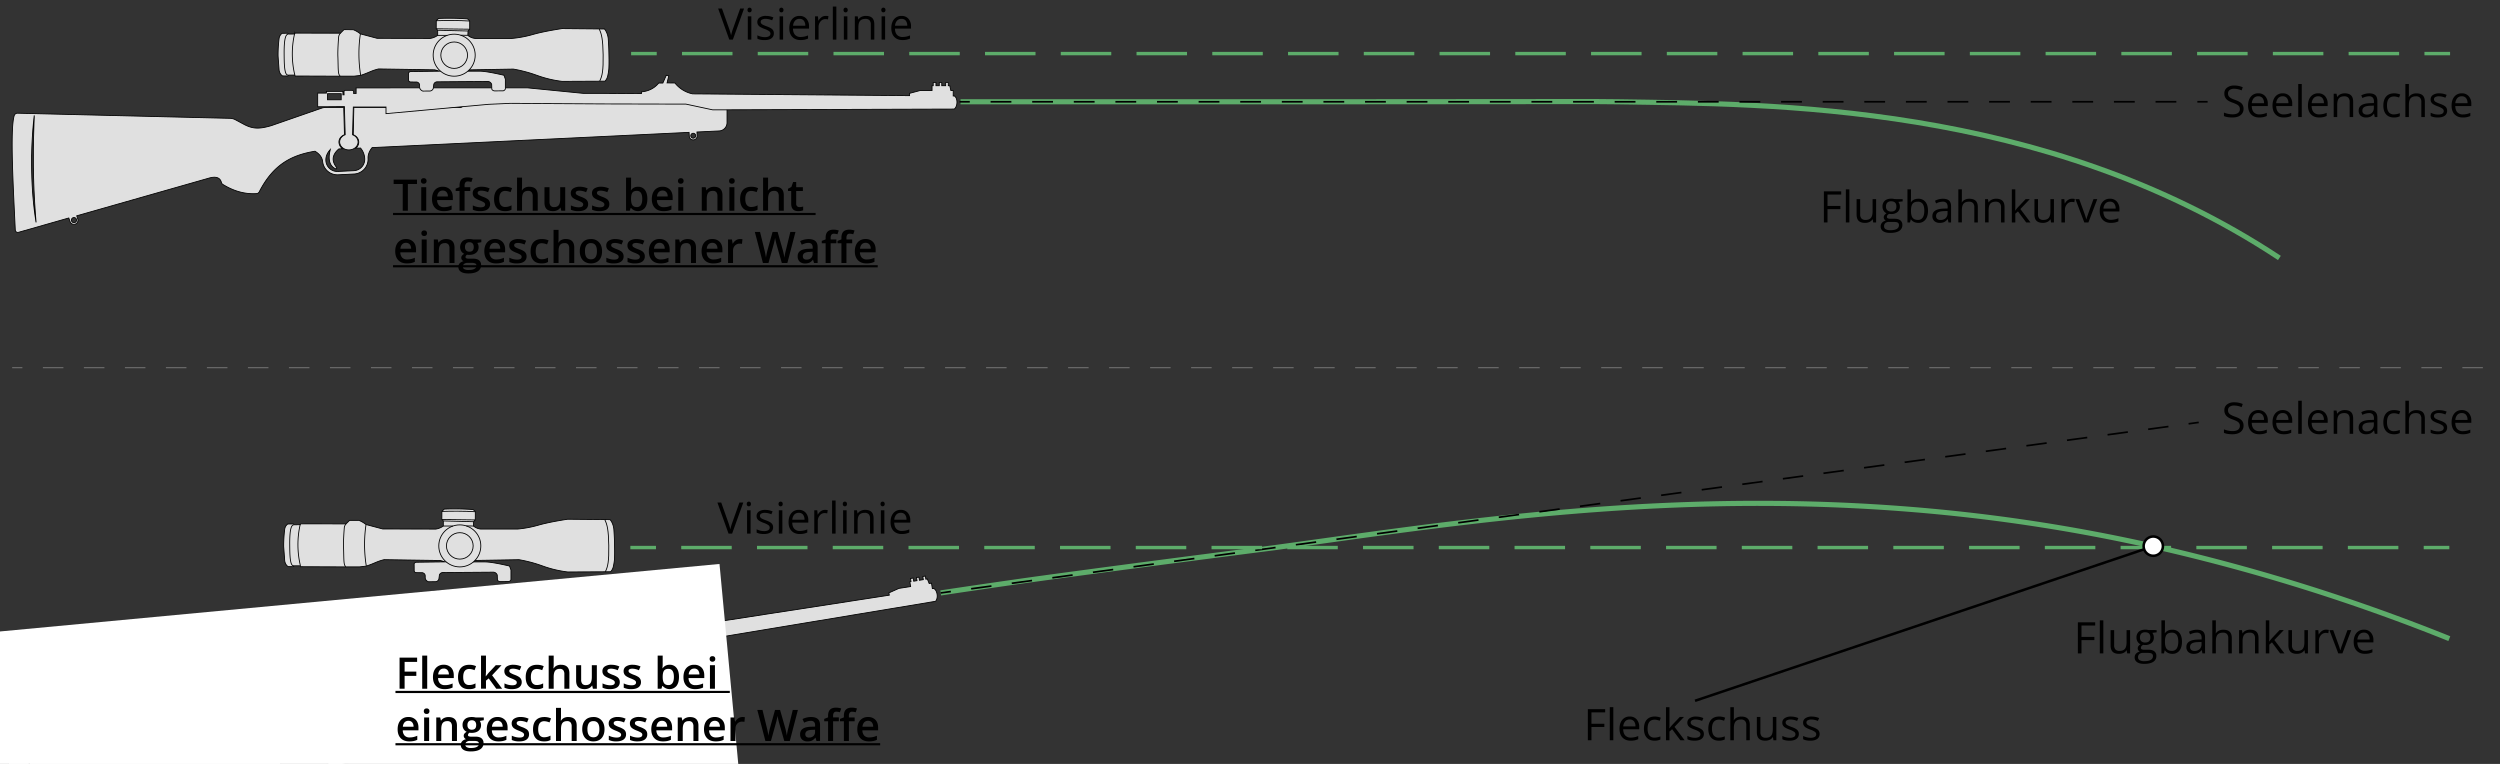 <?xml version="1.0" encoding="UTF-8" standalone="no"?>
<svg xmlns="http://www.w3.org/2000/svg" viewBox="-10 -10 2927.49 894.59"><rect x="-10" y="-10" width="2927.49" height="894.59" fill="#333333" stroke="none"/><defs><style>.cls-1,.cls-10,.cls-11,.cls-2,.cls-5,.cls-6,.cls-7,.cls-8,.cls-9{fill:none;}.cls-1,.cls-2{stroke:gray;}.cls-1,.cls-10,.cls-11,.cls-2,.cls-3,.cls-5,.cls-6,.cls-7,.cls-8,.cls-9{stroke-miterlimit:10;}.cls-2{stroke-dasharray:24.01 24.01;}.cls-3{fill:#e0e0e0;}.cls-11,.cls-3,.cls-6,.cls-7,.cls-8{stroke:#000;}.cls-4{fill:#fff;}.cls-10,.cls-5,.cls-9{stroke:#5dac6a;}.cls-5{stroke-width:6px;}.cls-6,.cls-7,.cls-8{stroke-width:2px;}.cls-7{stroke-dasharray:24.36 24.36;}.cls-8{stroke-dasharray:23.98 23.98;}.cls-10,.cls-9{stroke-width:4px;}.cls-10{stroke-dasharray:59.14 29.57;}.cls-11{stroke-width:3px;}</style></defs><g id="base"><path d="M467.6,236.75h-6v-31.3H450.94v-5.1h27.37v5.1H467.6Z"></path><path d="M482.92,201.92a3.21,3.21,0,0,1,.86-2.42,3.36,3.36,0,0,1,2.45-.85,3.28,3.28,0,0,1,2.4.85,3.21,3.21,0,0,1,.86,2.42,3.15,3.15,0,0,1-.86,2.35,3.25,3.25,0,0,1-2.4.86,3.32,3.32,0,0,1-2.45-.86A3.15,3.15,0,0,1,482.92,201.92Zm6.2,34.83h-5.85V209.21h5.85Z"></path><path d="M509.51,237.25q-6.42,0-10-3.75c-2.42-2.49-3.63-5.94-3.63-10.32s1.12-8,3.36-10.61a11.65,11.65,0,0,1,9.24-3.86,11.35,11.35,0,0,1,8.62,3.32q3.16,3.3,3.16,9.11v3.16H501.87a9,9,0,0,0,2.17,6.17,7.55,7.55,0,0,0,5.75,2.15,21,21,0,0,0,4.54-.46,24.11,24.11,0,0,0,4.52-1.53v4.75a17.94,17.94,0,0,1-4.33,1.45A26.79,26.79,0,0,1,509.51,237.25Zm-1.07-24.1a5.9,5.9,0,0,0-4.47,1.76,8.41,8.41,0,0,0-2,5.16h12.5a7.62,7.62,0,0,0-1.64-5.17A5.64,5.64,0,0,0,508.44,213.15Z"></path><path d="M540.69,213.64H534v23.11h-5.88V213.64h-4.53v-2.73l4.53-1.8v-1.79c0-3.25.76-5.67,2.29-7.24s3.86-2.35,7-2.35a18.74,18.74,0,0,1,6.08,1l-1.55,4.44a13.31,13.31,0,0,0-4.13-.7,3.36,3.36,0,0,0-2.9,1.23,6.19,6.19,0,0,0-.91,3.7v1.79h6.72Z"></path><path d="M563.88,228.91a7.21,7.21,0,0,1-2.94,6.19q-2.94,2.15-8.42,2.15a19.79,19.79,0,0,1-8.84-1.67v-5.05a21.77,21.77,0,0,0,9,2.24q5.4,0,5.4-3.26a2.65,2.65,0,0,0-.59-1.75,7.31,7.31,0,0,0-2-1.44,32.94,32.94,0,0,0-3.81-1.69q-4.75-1.84-6.44-3.69a6.82,6.82,0,0,1-1.68-4.78,6.27,6.27,0,0,1,2.85-5.49,13.56,13.56,0,0,1,7.76-2,22,22,0,0,1,9.19,2l-1.89,4.41a20.43,20.43,0,0,0-7.5-1.84q-4.63,0-4.63,2.64a2.65,2.65,0,0,0,1.21,2.19,26.65,26.65,0,0,0,5.26,2.46,24,24,0,0,1,5,2.42,7.18,7.18,0,0,1,2.29,2.53A7.26,7.26,0,0,1,563.88,228.91Z"></path><path d="M581.31,237.25q-6.25,0-9.5-3.65t-3.25-10.47q0-6.94,3.4-10.68t9.82-3.74a18.43,18.43,0,0,1,7.85,1.62L587.86,215a17.87,17.87,0,0,0-6.13-1.45q-7.14,0-7.15,9.49c0,3.09.6,5.41,1.78,7a6.15,6.15,0,0,0,5.22,2.33,15,15,0,0,0,7.4-1.94v5.1a11.26,11.26,0,0,1-3.35,1.32A19.85,19.85,0,0,1,581.31,237.25Z"></path><path d="M619.68,236.75h-5.87V219.82a7.41,7.41,0,0,0-1.29-4.76,5,5,0,0,0-4.07-1.56q-3.69,0-5.41,2.2t-1.74,7.38v13.67h-5.85V198h5.85v9.83a48.33,48.33,0,0,1-.29,5.06h.37a8.12,8.12,0,0,1,3.32-3.09,10.74,10.74,0,0,1,5-1.1q10,0,10,10.09Z"></path><path d="M647.25,236.75l-.82-3.61h-.3a8.25,8.25,0,0,1-3.48,3,11.59,11.59,0,0,1-5.14,1.09q-5,0-7.47-2.49t-2.46-7.54v-18h5.9v17a7.38,7.38,0,0,0,1.29,4.74,5,5,0,0,0,4.06,1.58c2.46,0,4.26-.73,5.42-2.2s1.73-3.93,1.73-7.39V209.21h5.88v27.54Z"></path><path d="M678.7,228.91a7.21,7.21,0,0,1-2.94,6.19q-2.94,2.15-8.41,2.15a19.76,19.76,0,0,1-8.84-1.67v-5.05a21.73,21.73,0,0,0,9,2.24q5.41,0,5.41-3.26a2.6,2.6,0,0,0-.6-1.75,7.15,7.15,0,0,0-2-1.44,32.94,32.94,0,0,0-3.81-1.69q-4.76-1.84-6.43-3.69a6.82,6.82,0,0,1-1.68-4.78,6.27,6.27,0,0,1,2.85-5.49,13.53,13.53,0,0,1,7.75-2,22,22,0,0,1,9.19,2l-1.89,4.41a20.39,20.39,0,0,0-7.5-1.84c-3.08,0-4.63.88-4.63,2.64a2.68,2.68,0,0,0,1.21,2.19,26.83,26.83,0,0,0,5.27,2.46,24.13,24.13,0,0,1,4.95,2.42,7.09,7.09,0,0,1,2.29,2.53A7.26,7.26,0,0,1,678.7,228.91Z"></path><path d="M703.53,228.91a7.21,7.21,0,0,1-2.94,6.19q-2.94,2.15-8.42,2.15a19.79,19.79,0,0,1-8.84-1.67v-5.05a21.77,21.77,0,0,0,9,2.24c3.6,0,5.41-1.09,5.41-3.26a2.6,2.6,0,0,0-.6-1.75,7.31,7.31,0,0,0-2-1.44,32.94,32.94,0,0,0-3.81-1.69q-4.75-1.84-6.44-3.69a6.82,6.82,0,0,1-1.68-4.78,6.27,6.27,0,0,1,2.85-5.49,13.56,13.56,0,0,1,7.76-2,22,22,0,0,1,9.19,2l-1.89,4.41a20.39,20.39,0,0,0-7.5-1.84q-4.63,0-4.63,2.64a2.65,2.65,0,0,0,1.21,2.19,26.65,26.65,0,0,0,5.26,2.46,24,24,0,0,1,5,2.42,7.18,7.18,0,0,1,2.29,2.53A7.26,7.26,0,0,1,703.53,228.91Z"></path><path d="M737.17,208.71a9.55,9.55,0,0,1,8,3.74q2.88,3.74,2.88,10.48t-2.91,10.55a10.62,10.62,0,0,1-16.22,0h-.39l-1.08,3.26H723.1V198H729v9.21c0,.68,0,1.69-.1,3s-.11,2.2-.15,2.56H729A9.3,9.3,0,0,1,737.17,208.71Zm-1.52,4.79q-3.52,0-5.09,2.07c-1,1.39-1.57,3.71-1.61,7v.4c0,3.36.54,5.78,1.6,7.29s2.8,2.25,5.2,2.25a5.27,5.27,0,0,0,4.72-2.46c1.07-1.65,1.61-4,1.61-7.13Q742.08,213.49,735.65,213.5Z"></path><path d="M766.91,237.25q-6.43,0-10-3.75c-2.42-2.49-3.63-5.94-3.63-10.32s1.12-8,3.37-10.61a11.61,11.61,0,0,1,9.23-3.86,11.35,11.35,0,0,1,8.62,3.32q3.16,3.3,3.16,9.11v3.16H759.26a9.05,9.05,0,0,0,2.17,6.17,7.55,7.55,0,0,0,5.75,2.15,21,21,0,0,0,4.54-.46,24.11,24.11,0,0,0,4.52-1.53v4.75a17.8,17.8,0,0,1-4.33,1.45A26.75,26.75,0,0,1,766.91,237.25Zm-1.08-24.1a5.9,5.9,0,0,0-4.47,1.76,8.41,8.41,0,0,0-2,5.16h12.5a7.62,7.62,0,0,0-1.64-5.17A5.64,5.64,0,0,0,765.83,213.15Z"></path><path d="M783.91,201.92a3.25,3.25,0,0,1,.86-2.42,3.39,3.39,0,0,1,2.46-.85,3.3,3.3,0,0,1,2.4.85,3.25,3.25,0,0,1,.86,2.42,3.19,3.19,0,0,1-.86,2.35,3.26,3.26,0,0,1-2.4.86,3.35,3.35,0,0,1-2.46-.86A3.19,3.19,0,0,1,783.91,201.92Zm6.2,34.83h-5.85V209.21h5.85Z"></path><path d="M836,236.75h-5.88V219.82a7.47,7.47,0,0,0-1.28-4.76,5,5,0,0,0-4.07-1.56c-2.48,0-4.28.73-5.43,2.19s-1.72,3.91-1.72,7.34v13.72h-5.85V209.21h4.58l.82,3.61h.3a8.2,8.2,0,0,1,3.54-3,11.91,11.91,0,0,1,5.08-1.07q9.91,0,9.91,10.09Z"></path><path d="M843.75,201.92a3.25,3.25,0,0,1,.86-2.42,3.39,3.39,0,0,1,2.46-.85,3.28,3.28,0,0,1,2.4.85,3.25,3.25,0,0,1,.86,2.42,3.19,3.19,0,0,1-.86,2.35,3.25,3.25,0,0,1-2.4.86,3.35,3.35,0,0,1-2.46-.86A3.19,3.19,0,0,1,843.75,201.92Zm6.2,34.83H844.1V209.21H850Z"></path><path d="M869.43,237.25q-6.25,0-9.5-3.65t-3.25-10.47q0-6.94,3.4-10.68t9.82-3.74a18.43,18.43,0,0,1,7.85,1.62L876,215a17.87,17.87,0,0,0-6.13-1.45q-7.14,0-7.15,9.49c0,3.09.6,5.41,1.78,7a6.15,6.15,0,0,0,5.22,2.33,15,15,0,0,0,7.4-1.94v5.1a11.26,11.26,0,0,1-3.35,1.32A19.85,19.85,0,0,1,869.43,237.25Z"></path><path d="M907.8,236.75h-5.87V219.82a7.41,7.41,0,0,0-1.29-4.76,5,5,0,0,0-4.07-1.56q-3.69,0-5.41,2.2t-1.74,7.38v13.67h-5.85V198h5.85v9.83a48.33,48.33,0,0,1-.29,5.06h.37a8.12,8.12,0,0,1,3.32-3.09,10.74,10.74,0,0,1,5-1.1q10,0,10,10.09Z"></path><path d="M926.21,232.52a14.2,14.2,0,0,0,4.28-.67v4.41a12.56,12.56,0,0,1-2.5.71,17.34,17.34,0,0,1-3.18.28q-8.31,0-8.32-8.76V213.64h-3.76v-2.59l4-2.14,2-5.82h3.61v6.12h7.84v4.43h-7.84v14.75a4.1,4.1,0,0,0,1.06,3.12A3.86,3.86,0,0,0,926.21,232.52Z"></path><path d="M450.22,241.86v-2.54H945.06v2.54Z"></path><path d="M466.43,298.45q-6.42,0-10-3.75t-3.63-10.32q0-6.75,3.36-10.61a11.63,11.63,0,0,1,9.24-3.86,11.35,11.35,0,0,1,8.62,3.32q3.16,3.3,3.16,9.11v3.16H458.79a9,9,0,0,0,2.16,6.17,7.59,7.59,0,0,0,5.76,2.15,21,21,0,0,0,4.54-.46,24.36,24.36,0,0,0,4.52-1.53v4.75a17.52,17.52,0,0,1-4.33,1.45A26.79,26.79,0,0,1,466.43,298.45Zm-1.07-24.1a5.9,5.9,0,0,0-4.47,1.76,8.41,8.41,0,0,0-2,5.16h12.5a7.62,7.62,0,0,0-1.64-5.17A5.64,5.64,0,0,0,465.36,274.35Z"></path><path d="M483.44,263.12a3.25,3.25,0,0,1,.86-2.42,3.36,3.36,0,0,1,2.45-.85,3.32,3.32,0,0,1,2.41.85,3.25,3.25,0,0,1,.86,2.42,3.19,3.19,0,0,1-.86,2.35,3.29,3.29,0,0,1-2.41.86,3.32,3.32,0,0,1-2.45-.86A3.19,3.19,0,0,1,483.44,263.12Zm6.2,34.83h-5.85V270.41h5.85Z"></path><path d="M522.24,298h-5.88V281a7.47,7.47,0,0,0-1.28-4.76,5,5,0,0,0-4.07-1.57c-2.48,0-4.28.74-5.43,2.2s-1.72,3.91-1.72,7.34V298H498V270.41h4.58l.82,3.61h.3a8.2,8.2,0,0,1,3.54-3,11.91,11.91,0,0,1,5.08-1.07q9.92,0,9.91,10.09Z"></path><path d="M553.64,270.41v3.21l-4.71.88a7.52,7.52,0,0,1,1.08,2.14,8.47,8.47,0,0,1,.42,2.69,8.24,8.24,0,0,1-2.94,6.7c-2,1.62-4.66,2.44-8.09,2.44a13.33,13.33,0,0,1-2.39-.2,3.29,3.29,0,0,0-1.9,2.74,1.53,1.53,0,0,0,.89,1.42,7.74,7.74,0,0,0,3.25.47h4.8q4.56,0,6.93,1.94a6.85,6.85,0,0,1,2.36,5.6,8.16,8.16,0,0,1-3.86,7.23q-3.86,2.54-11.15,2.54-5.64,0-8.59-2a6.42,6.42,0,0,1-3-5.67,6,6,0,0,1,1.61-4.27,8.59,8.59,0,0,1,4.49-2.41,4.45,4.45,0,0,1-1.93-1.6,4.12,4.12,0,0,1-.76-2.33,4,4,0,0,1,.87-2.62,10.23,10.23,0,0,1,2.59-2.11,7.74,7.74,0,0,1-3.47-3,9.8,9.8,0,0,1,1.49-11.81c1.89-1.64,4.57-2.47,8.06-2.47a19.18,19.18,0,0,1,2.45.17,15.13,15.13,0,0,1,1.93.33ZM532,302.24a3.21,3.21,0,0,0,1.71,2.91,9.35,9.35,0,0,0,4.79,1q4.79,0,7.12-1.37a4.1,4.1,0,0,0,2.34-3.63,2.73,2.73,0,0,0-1.28-2.56,10.36,10.36,0,0,0-4.77-.76h-4.43a6.23,6.23,0,0,0-4,1.19A3.87,3.87,0,0,0,532,302.24Zm2.52-22.91a5.53,5.53,0,0,0,1.33,4,5,5,0,0,0,3.82,1.4q5.08,0,5.08-5.43a6.15,6.15,0,0,0-1.26-4.15,4.77,4.77,0,0,0-3.82-1.46,5,5,0,0,0-3.85,1.45A6.06,6.06,0,0,0,534.52,279.33Z"></path><path d="M570.77,298.45q-6.42,0-10-3.75t-3.63-10.32q0-6.75,3.36-10.61a11.63,11.63,0,0,1,9.24-3.86,11.35,11.35,0,0,1,8.62,3.32q3.16,3.3,3.16,9.11v3.16H563.13a9,9,0,0,0,2.17,6.17,7.55,7.55,0,0,0,5.75,2.15,21,21,0,0,0,4.54-.46,24.11,24.11,0,0,0,4.52-1.53v4.75a17.52,17.52,0,0,1-4.33,1.45A26.79,26.79,0,0,1,570.77,298.45Zm-1.07-24.1a5.9,5.9,0,0,0-4.47,1.76,8.41,8.41,0,0,0-2,5.16h12.5a7.62,7.62,0,0,0-1.64-5.17A5.64,5.64,0,0,0,569.7,274.35Z"></path><path d="M606.63,290.11a7.23,7.23,0,0,1-2.93,6.19q-2.94,2.15-8.42,2.15a19.76,19.76,0,0,1-8.84-1.67v-5a21.77,21.77,0,0,0,9,2.24q5.4,0,5.4-3.26a2.6,2.6,0,0,0-.6-1.75,7.07,7.07,0,0,0-2-1.44,34.58,34.58,0,0,0-3.81-1.69c-3.18-1.23-5.32-2.46-6.44-3.69a6.82,6.82,0,0,1-1.68-4.78,6.27,6.27,0,0,1,2.85-5.49,13.56,13.56,0,0,1,7.76-2,22,22,0,0,1,9.19,2l-1.9,4.41a20.39,20.39,0,0,0-7.49-1.84q-4.63,0-4.63,2.64a2.67,2.67,0,0,0,1.2,2.19,26.83,26.83,0,0,0,5.27,2.46,24.27,24.27,0,0,1,5,2.42,7.28,7.28,0,0,1,2.29,2.53A7.38,7.38,0,0,1,606.63,290.11Z"></path><path d="M624.07,298.45q-6.26,0-9.5-3.65t-3.25-10.47q0-6.94,3.39-10.68t9.83-3.74a18.38,18.38,0,0,1,7.84,1.62l-1.77,4.71a17.78,17.78,0,0,0-6.12-1.45q-7.15,0-7.15,9.49,0,4.64,1.78,7a6.15,6.15,0,0,0,5.22,2.33,15,15,0,0,0,7.4-1.94v5.1a11.37,11.37,0,0,1-3.35,1.32A19.85,19.85,0,0,1,624.07,298.45Z"></path><path d="M662.44,298h-5.88V281a7.41,7.41,0,0,0-1.28-4.76,5,5,0,0,0-4.07-1.57c-2.46,0-4.26.74-5.42,2.21s-1.73,3.93-1.73,7.38V298h-5.85V259.21h5.85V269a45.87,45.87,0,0,1-.3,5.06h.38a8.06,8.06,0,0,1,3.32-3.09,10.74,10.74,0,0,1,5-1.1q10,0,10,10.09Z"></path><path d="M695,284.13q0,6.75-3.46,10.54t-9.64,3.78a13.23,13.23,0,0,1-6.82-1.74,11.5,11.5,0,0,1-4.56-5,17,17,0,0,1-1.59-7.57q0-6.69,3.44-10.46t9.68-3.76a12.17,12.17,0,0,1,9.47,3.85Q695,277.62,695,284.13Zm-20,0q0,9.54,7,9.54t7-9.54q0-9.44-7-9.44a6,6,0,0,0-5.34,2.45C675.52,278.76,675,281.1,675,284.13Z"></path><path d="M720.24,290.11a7.21,7.21,0,0,1-2.94,6.19q-2.94,2.15-8.42,2.15a19.79,19.79,0,0,1-8.84-1.67v-5a21.77,21.77,0,0,0,9,2.24c3.6,0,5.41-1.09,5.41-3.26a2.6,2.6,0,0,0-.6-1.75,7.31,7.31,0,0,0-2-1.44,32.94,32.94,0,0,0-3.81-1.69q-4.75-1.84-6.44-3.69a6.82,6.82,0,0,1-1.68-4.78,6.27,6.27,0,0,1,2.85-5.49,13.56,13.56,0,0,1,7.76-2,22,22,0,0,1,9.19,2l-1.89,4.41a20.39,20.39,0,0,0-7.5-1.84q-4.64,0-4.63,2.64a2.65,2.65,0,0,0,1.21,2.19,26.65,26.65,0,0,0,5.26,2.46,24,24,0,0,1,5,2.42,7.18,7.18,0,0,1,2.29,2.53A7.26,7.26,0,0,1,720.24,290.11Z"></path><path d="M745.07,290.11a7.21,7.21,0,0,1-2.94,6.19q-2.94,2.15-8.42,2.15a19.76,19.76,0,0,1-8.84-1.67v-5a21.77,21.77,0,0,0,9,2.24q5.4,0,5.4-3.26a2.65,2.65,0,0,0-.59-1.75,7.31,7.31,0,0,0-2-1.44,32.94,32.94,0,0,0-3.81-1.69q-4.76-1.84-6.44-3.69a6.82,6.82,0,0,1-1.68-4.78,6.27,6.27,0,0,1,2.85-5.49,13.56,13.56,0,0,1,7.76-2,22,22,0,0,1,9.19,2l-1.9,4.41a20.39,20.39,0,0,0-7.49-1.84q-4.63,0-4.63,2.64a2.65,2.65,0,0,0,1.21,2.19,26.65,26.65,0,0,0,5.26,2.46,24,24,0,0,1,5,2.42,7.18,7.18,0,0,1,2.29,2.53A7.26,7.26,0,0,1,745.07,290.11Z"></path><path d="M763.42,298.45q-6.42,0-10-3.75t-3.62-10.32q0-6.75,3.36-10.61a11.62,11.62,0,0,1,9.24-3.86,11.33,11.33,0,0,1,8.61,3.32q3.16,3.3,3.17,9.11v3.16H755.77a9.1,9.1,0,0,0,2.17,6.17,7.56,7.56,0,0,0,5.75,2.15,21.13,21.13,0,0,0,4.55-.46,24.36,24.36,0,0,0,4.52-1.53v4.75a17.59,17.59,0,0,1-4.34,1.45A26.75,26.75,0,0,1,763.42,298.45Zm-1.07-24.1a5.9,5.9,0,0,0-4.47,1.76,8.47,8.47,0,0,0-2,5.16h12.5a7.62,7.62,0,0,0-1.64-5.17A5.61,5.61,0,0,0,762.35,274.35Z"></path><path d="M805,298h-5.88V281a7.47,7.47,0,0,0-1.28-4.76,5,5,0,0,0-4.08-1.57c-2.47,0-4.28.74-5.42,2.2s-1.72,3.91-1.72,7.34V298h-5.85V270.41h4.58l.82,3.61h.3a8.23,8.23,0,0,1,3.53-3,12,12,0,0,1,5.08-1.07q9.92,0,9.92,10.09Z"></path><path d="M825.18,298.45q-6.43,0-10-3.75t-3.62-10.32q0-6.75,3.36-10.61a11.62,11.62,0,0,1,9.24-3.86,11.34,11.34,0,0,1,8.61,3.32q3.16,3.3,3.16,9.11v3.16H817.53a9.05,9.05,0,0,0,2.17,6.17,7.56,7.56,0,0,0,5.75,2.15,21.13,21.13,0,0,0,4.55-.46,24.28,24.28,0,0,0,4.51-1.53v4.75a17.38,17.38,0,0,1-4.33,1.45A26.75,26.75,0,0,1,825.18,298.45Zm-1.07-24.1a5.9,5.9,0,0,0-4.47,1.76,8.41,8.41,0,0,0-2,5.16h12.5a7.62,7.62,0,0,0-1.64-5.17A5.62,5.62,0,0,0,824.11,274.35Z"></path><path d="M856.5,269.91a14.61,14.61,0,0,1,2.92.25l-.58,5.46a11,11,0,0,0-2.59-.3,7.5,7.5,0,0,0-5.69,2.29,8.29,8.29,0,0,0-2.17,5.95V298h-5.86V270.41h4.59l.77,4.86h.3a10.79,10.79,0,0,1,3.57-3.91A8.52,8.52,0,0,1,856.5,269.91Z"></path><path d="M912,298h-6.48l-6.17-21.71c-.27-.95-.6-2.31-1-4.1s-.64-3-.72-3.72c-.17,1.06-.44,2.44-.81,4.13s-.69,3-.94,3.79l-6,21.61h-6.48l-4.7-18.22-4.78-18.18H880l5.21,21.21c.81,3.41,1.39,6.41,1.74,9,.18-1.41.46-3,.82-4.73s.7-3.16,1-4.24l5.92-21.26h5.91l6.07,21.36a78.61,78.61,0,0,1,1.84,8.87,64.68,64.68,0,0,1,1.8-9.07l5.18-21.16h6Z"></path><path d="M943.24,298l-1.17-3.83h-.2a11.23,11.23,0,0,1-4,3.42,12.62,12.62,0,0,1-5.18.91,8.77,8.77,0,0,1-6.34-2.19,8.2,8.2,0,0,1-2.28-6.2,7.27,7.27,0,0,1,3.17-6.42c2.1-1.45,5.32-2.24,9.63-2.37l4.76-.15v-1.47a5.58,5.58,0,0,0-1.23-3.95,5,5,0,0,0-3.83-1.3,13,13,0,0,0-4,.62,29.05,29.05,0,0,0-3.74,1.47l-1.89-4.19a20.51,20.51,0,0,1,4.9-1.78,23.05,23.05,0,0,1,5-.61c3.51,0,6.15.77,7.94,2.29s2.67,3.93,2.67,7.2V298Zm-8.72-4a7.24,7.24,0,0,0,5.12-1.78,6.44,6.44,0,0,0,1.93-5v-2.39L938,285c-2.75.1-4.76.57-6,1.39a4.2,4.2,0,0,0-1.88,3.77,3.64,3.64,0,0,0,1.1,2.85A4.7,4.7,0,0,0,934.52,294Z"></path><path d="M969.41,274.84h-6.72V298h-5.88V274.84h-4.53V272.1l4.53-1.79v-1.79c0-3.25.76-5.67,2.29-7.24s3.86-2.35,7-2.35a18.74,18.74,0,0,1,6.08,1l-1.55,4.44a13.31,13.31,0,0,0-4.13-.7,3.36,3.36,0,0,0-2.9,1.23,6.19,6.19,0,0,0-.91,3.7v1.79h6.72Zm18.5,0h-6.72V298h-5.88V274.84h-4.53V272.1l4.53-1.79v-1.79c0-3.25.77-5.67,2.29-7.24s3.86-2.35,7-2.35a18.7,18.7,0,0,1,6.08,1l-1.55,4.44a13.31,13.31,0,0,0-4.13-.7,3.36,3.36,0,0,0-2.9,1.23,6.19,6.19,0,0,0-.91,3.7v1.79h6.72Z"></path><path d="M1004.65,298.45c-4.29,0-7.63-1.25-10-3.75S991,288.77,991,284.38s1.12-8,3.36-10.61a11.62,11.62,0,0,1,9.24-3.86,11.34,11.34,0,0,1,8.61,3.32q3.16,3.3,3.17,9.11v3.16H997a9.1,9.1,0,0,0,2.17,6.17,7.56,7.56,0,0,0,5.75,2.15,21.13,21.13,0,0,0,4.55-.46,24.36,24.36,0,0,0,4.52-1.53v4.75a17.59,17.59,0,0,1-4.34,1.45A26.75,26.75,0,0,1,1004.65,298.45Zm-1.07-24.1a5.9,5.9,0,0,0-4.47,1.76,8.47,8.47,0,0,0-2,5.16h12.5a7.62,7.62,0,0,0-1.64-5.17A5.61,5.61,0,0,0,1003.58,274.35Z"></path><path d="M450.22,303.06v-2.54h567.6v2.54Z"></path><line class="cls-1" x1="4.23" y1="420.64" x2="16.23" y2="420.64"></line><line class="cls-2" x1="40.24" y1="420.64" x2="2909.82" y2="420.64"></line><g id="Waffe"><g id="Waffe_1" data-name="Waffe 1"><path class="cls-3" d="M7.89,259.35a2.94,2.94,0,0,0,3.75,2.7l58.91-16.8,1.44,4.2a4.76,4.76,0,0,0,6,3l.11,0a4.76,4.76,0,0,0,3-6l-1.27-3.72,155.54-44.35c8.12-2.1,12.57-.09,13.92,5.39A3.85,3.85,0,0,0,251,206c13.13,8.11,26.25,11.54,39.36,10.72a3.89,3.89,0,0,0,3.23-2.11c16.26-31.6,37.22-42.93,65.28-47.53,4.82,2.93,8.13,6.64,8.88,11.68A17.34,17.34,0,0,0,385,194.69l.86,0,18.69-.92A17.29,17.29,0,0,0,421,175.47c-.17-4.5,1.55-8.69,4.79-12.64l1.5-.07,8.46-.4,99.91-4.81L796.88,145l.29,4.6a4.49,4.49,0,0,0,4.76,4.19h.21a4.52,4.52,0,0,0,4.22-4.76l-.24-4.46,26-1.24a9.68,9.68,0,0,0,9.24-9.49V119.16A8.38,8.38,0,0,0,833,111L538.2,109.54a5.39,5.39,0,0,0-4.42,2.32l-1.21,1.79a5.33,5.33,0,0,1-4.24,2.35h-124l-.69,31.77c4,1.71,6.44,4.88,6.44,8.67a9.27,9.27,0,0,1-3.41,7.11l5.49-.19a20.63,20.63,0,0,1,4.92,12.34,13.37,13.37,0,0,1-12.7,14.16l-18.69.92a13.4,13.4,0,0,1-14.06-12.3c-.38-4.93,1.49-9.35,5.14-13.37-2.88,11.47-1.07,19.22,6.28,22.58a1,1,0,0,0,1.17-1.52c-5.64-7.13-6-14.35,2.53-21.77l4.46-.2a9.7,9.7,0,0,1-4.3-7.88c0-3.74,2.4-6.82,6.44-8.54L392.53,116h-22a9.37,9.37,0,0,0-3.16.39l-59.61,20.72c-12.9,3.74-20.69,4.36-31.38-1.14l-10.7-5.74a14.27,14.27,0,0,0-6.36-1.67l-248.74-6a4,4,0,0,0-3.92,2.78C1.61,141.43,5.65,211.16,7.89,259.35ZM801.6,146.08a2.86,2.86,0,1,1-2.68,3A2.85,2.85,0,0,1,801.6,146.08ZM75.69,244.9a3,3,0,1,1-1.88,3.85A3,3,0,0,1,75.69,244.9ZM27,182c0-2,0-3.91,0-5.84,0-1,0-1.93,0-2.89s0-1.91.07-2.86c.05-1.89.07-3.76.14-5.6s.12-3.65.2-5.42.17-3.5.26-5.19.16-3.32.27-4.9.22-3.12.32-4.59.19-2.87.32-4.21.23-2.6.33-3.8.2-2.3.3-3.33l.3-2.83c.17-1.71.33-3,.43-4s.16-1.4.16-1.4,0,.49,0,1.41-.07,2.26-.15,4c0,.86-.07,1.81-.11,2.84s-.07,2.15-.1,3.35c-.08,2.38-.18,5.07-.26,8,0,1.47-.08,3-.13,4.59s-.07,3.22-.11,4.9c-.09,3.37-.11,6.92-.18,10.59,0,1.83,0,3.7,0,5.59s0,3.8,0,5.73,0,3.87,0,5.82,0,3.91.08,5.86.05,3.92.09,5.87.07,3.89.14,5.82l.09,2.87c0,1,.05,1.91.08,2.85.07,1.89.14,3.75.21,5.59,0,.92.07,1.83.12,2.73s.09,1.79.13,2.67c.09,1.77.15,3.49.25,5.17s.19,3.32.28,4.9.19,3.11.28,4.57.19,2.88.28,4.21.19,2.61.28,3.8c.18,2.38.31,4.46.46,6.17s.24,3.05.32,4l.1,1.41L32,249.09c-.14-.91-.36-2.25-.6-4s-.55-3.76-.85-6.13c-.15-1.19-.32-2.45-.48-3.78s-.3-2.74-.46-4.2c-.35-2.93-.62-6.11-.93-9.47-.15-1.68-.26-3.41-.41-5.18s-.26-3.57-.36-5.41-.21-3.71-.32-5.6c0-.94-.09-1.9-.13-2.85s-.07-1.92-.11-2.89c-.08-1.93-.12-3.88-.18-5.84s-.11-3.91-.12-5.88S27,184,27,182Z"></path><path class="cls-3" d="M362,99v16h10l19.46-.17h1.85l.89,32.94c-3.8,1.44-6.46,4.62-6.46,8.45,0,5.15,4.83,9.35,10.79,9.35s10.78-4.14,10.78-9.3c0-3.82-2.66-7-6.46-8.47l.88-32.46H442v7.73l120.2-10.91L587.82,111l108.34.69,97.12.24,31.34,6.71,282.84-.94c4.24-3.21,4.12-13,.11-15.29h-1.37V96h-2.74l-1.27-5.6h-1.76V86.64h-3.06v3.73h-4.58V86.64h-2.89v3.73H1086V86.64h-3.23v3.73h-1.36V96H1067.5l-12.4,3.3V102L801,99.91a35.79,35.79,0,0,1-20.64-12.7l-9.22-.13,2-8.37-2.94-.54-4,9.09-4.86,0a27.92,27.92,0,0,1-5.82,5.36,28.71,28.71,0,0,1-14.34,4.88v2l-14,.06-34-.25-20.37,0-64.8-6.41H407v6.62h-2.88l.05-1.9a1.78,1.78,0,0,0-1.77-1.84h-7.81a1.76,1.76,0,0,0-1.77,1.81l.09,3.46h-1.36V97H372.2v2Zm11.54.68h16v7.13h-16Z"></path></g><g id="Zielfernrohr"><path class="cls-3" d="M320.77,78.9a9.59,9.59,0,0,1-2.23-2.22,10.45,10.45,0,0,1-1.79-5.46c-.76-10.34-1.14-15.51-1.14-15.84a156.89,156.89,0,0,1,1.16-20.05,9.35,9.35,0,0,1,1.71-4.46A8.61,8.61,0,0,1,320.39,29l6.54-.07a3.52,3.52,0,0,1,.39.31,3.58,3.58,0,0,1,.57.65l7-.07a4.13,4.13,0,0,1,.49-.66,4.51,4.51,0,0,1,.37-.38l52.83.08,4.2-4.14,10.89.05a31,31,0,0,1,8.35,4.9l19.57,5.19,62.15.13a20.32,20.32,0,0,0,5.79-1.8,21.21,21.21,0,0,0,3-1.79v-6l-1.73-1.73.06-9.42,2.7-2.65c5.23-.23,10.74-.32,16.5-.24q9.21.13,17.5.78L540,14.61q0,4.8,0,9.6a7.18,7.18,0,0,0-1.3,1.26,7.27,7.27,0,0,0-.59.84c-.09,1.69-.19,3.37-.28,5.06a15.48,15.48,0,0,0,1.6,1.19A16,16,0,0,0,546.32,35l43.08,0a131.73,131.73,0,0,0,14.79-2.19c5.09-1.05,8.76-2.13,10.07-2.5,6-1.7,16-4.06,33.9-6.84l49.7.47a19.28,19.28,0,0,1,1.87,2.81,23.18,23.18,0,0,1,2.61,10.11c.5,6.89.61,12.32.63,13.29.13,6,.34,13.42,0,20.27a60.33,60.33,0,0,1-1.24,8.06,13.54,13.54,0,0,1-1.11,3.4,13.2,13.2,0,0,1-2.17,3.16l-50.18.25a132.77,132.77,0,0,1-26-5.82c-5-1.68-10.34-3.82-19.1-6-5-1.28-9.25-2.08-12.1-2.57l-51.46.9-1.48,1.56c1.47,0,3.88,0,6.87,0,4,0,7.06,0,7.42,0,6.77.1,20.5,3.1,27.72,4.77l1.65,4.59V94.15a3.8,3.8,0,0,1-.9,1.3,3.69,3.69,0,0,1-1.58.9l-9.64.09a4.13,4.13,0,0,1-3-1,3.8,3.8,0,0,1-.76-1l-.18-5.69a5.14,5.14,0,0,0-1.88-2.48,5.21,5.21,0,0,0-2.71-.92l-59.18.46a4.33,4.33,0,0,0-2.71,1A4.26,4.26,0,0,0,498,88.64l-.66,4.87a4.29,4.29,0,0,1-1.09,1.81,4.52,4.52,0,0,1-2.66,1.26l-8.45.08a6,6,0,0,1-3.32-2.79c-1.1-2.24.2-4.32-1.13-6.18a4.54,4.54,0,0,0-2.51-1.62l-7-.09a2.63,2.63,0,0,1-2.52-1.25,2.17,2.17,0,0,1-.24-1.13l-.06-8.2a3.67,3.67,0,0,1,1.11-1.09,3.59,3.59,0,0,1,1.17-.5l34.1-.44-5.64-1.61L433.3,70.71c-.94.23-2.46.62-4.29,1.2-3.89,1.24-5.9,2.29-10.19,4-1.46.58-3.68,1.43-6.46,2.37l-7.81.91-16.75,0-5,0-47.13-.19a3.63,3.63,0,0,1-.28-.56,3.75,3.75,0,0,1-.15-.54l-7.38,0a1.44,1.44,0,0,1-.34.6,1.52,1.52,0,0,1-.8.44Z"></path><path class="cls-3" d="M327.89,29.9a3.4,3.4,0,0,0-.95.17c-2,.7-4.35,3.74-4.22,23,.08,11.61.25,23.94,4,24.76a2.11,2.11,0,0,0,1.06-.06"></path><path class="cls-3" d="M334.89,29.83l-.12.53a105.92,105.92,0,0,0,.43,47.46"></path><path class="cls-3" d="M388.58,28.87l-.09.1a8.18,8.18,0,0,0-2,5.05c-1.15,15-.87,21.35-.87,21.35.63,14.49-.27,22.62,3.12,23.75l.1,0"></path><path class="cls-3" d="M412,29.68a157.34,157.34,0,0,0-1.71,23.65,159,159,0,0,0,2.05,24.93"></path><path class="cls-3" d="M500.86,14.27q9-.33,18.77-.28c7.07,0,13.87.27,20.39.62"></path><line class="cls-3" x1="500.8" y1="23.69" x2="539.97" y2="24.21"></line><line class="cls-3" x1="502.53" y1="25.42" x2="538.08" y2="26.31"></line><circle class="cls-3" cx="521.84" cy="54.63" r="24.61"></circle><ellipse class="cls-3" cx="521.84" cy="54.63" rx="15.64" ry="15.48"></ellipse><line class="cls-3" x1="502.53" y1="31.41" x2="513.75" y2="31.39"></line><line class="cls-3" x1="537.8" y1="31.37" x2="529.46" y2="31.23"></line><path class="cls-3" d="M691.63,23.92l.16.34c2.67,5.59,4.2,11.65,4.49,29.93.3,18.83-1.13,24.82-3.82,30.33-.12.25-.23.45-.29.59"></path></g><g id="Zielfernrohr-2" data-name="Zielfernrohr"><path class="cls-3" d="M327.35,653.5a9.13,9.13,0,0,1-2.22-2.21,10.42,10.42,0,0,1-1.8-5.46c-.76-10.34-1.13-15.52-1.14-15.85a159.06,159.06,0,0,1,1.16-20.05,9.46,9.46,0,0,1,1.72-4.46,8.75,8.75,0,0,1,1.9-1.85l6.55-.07a3.1,3.1,0,0,1,.38.3,4.06,4.06,0,0,1,.58.65l7-.06a5.4,5.4,0,0,1,.48-.67l.37-.37,52.84.08,4.2-4.14,10.89,0a31.11,31.11,0,0,1,3.77,1.78,31.78,31.78,0,0,1,4.58,3.11l19.56,5.19,62.16.14a20.59,20.59,0,0,0,5.78-1.8,20.12,20.12,0,0,0,3-1.8v-6l-1.73-1.73.07-9.41,2.7-2.65c5.22-.23,10.73-.33,16.5-.24,6.13.08,12,.36,17.49.77l2.46,2.46c0,3.2,0,6.4-.05,9.6a7.52,7.52,0,0,0-1.3,1.26,7.67,7.67,0,0,0-.59.84c-.09,1.68-.18,3.37-.28,5.05a16.23,16.23,0,0,0,1.6,1.19,16,16,0,0,0,6.92,2.44l43.09,0a132.46,132.46,0,0,0,14.78-2.2c5.09-1.05,8.76-2.12,10.07-2.49,6-1.71,16-4.06,33.9-6.84l49.71.47a20.65,20.65,0,0,1,1.86,2.8,23.25,23.25,0,0,1,2.62,10.12c.5,6.88.61,12.31.63,13.28.12,6,.34,13.43,0,20.28a61.91,61.91,0,0,1-1.25,8,13.46,13.46,0,0,1-1.11,3.41,13.2,13.2,0,0,1-2.16,3.15l-50.19.26a133.12,133.12,0,0,1-26-5.82c-5-1.68-10.34-3.83-19.09-6-5-1.28-9.26-2.08-12.1-2.57l-51.47.89L544.68,648h6.88c4,0,7.05,0,7.42.06,6.76.09,20.5,3.1,27.71,4.77l1.65,4.59v11.37a3.76,3.76,0,0,1-.89,1.31,3.94,3.94,0,0,1-1.59.9l-9.63.09a4.17,4.17,0,0,1-3-.95,3.67,3.67,0,0,1-.76-1c-.06-1.9-.12-3.79-.19-5.69A5.08,5.08,0,0,0,567.7,660l-59.19.46a4.32,4.32,0,0,0-2.7,1,4.24,4.24,0,0,0-1.24,1.77l-.66,4.86a4.31,4.31,0,0,1-1.09,1.82,4.44,4.44,0,0,1-2.67,1.25l-8.45.08a6,6,0,0,1-3.31-2.79c-1.1-2.24.2-4.32-1.13-6.18a4.51,4.51,0,0,0-2.51-1.61l-7-.09a2.66,2.66,0,0,1-2.52-1.25,2.16,2.16,0,0,1-.23-1.14q0-4.1-.07-8.19a3.8,3.8,0,0,1,1.11-1.1,3.76,3.76,0,0,1,1.18-.5l34.09-.44-5.63-1.6-65.81-1c-.94.22-2.46.61-4.3,1.2-3.88,1.23-5.9,2.29-10.19,4-1.46.58-3.68,1.42-6.46,2.36l-7.8.91-16.76,0-5,0-47.13-.19a2.34,2.34,0,0,1-.28-.55,3.12,3.12,0,0,1-.16-.54l-7.37,0a1.57,1.57,0,0,1-.34.6,1.54,1.54,0,0,1-.81.43Z"></path><path class="cls-3" d="M334.48,604.5a3.54,3.54,0,0,0-1,.18c-2,.69-4.35,3.74-4.21,23,.08,11.61.24,23.94,4,24.76a2.13,2.13,0,0,0,1.06-.06"></path><path class="cls-3" d="M341.48,604.44c0,.12-.07.3-.12.52a106.16,106.16,0,0,0,.42,47.47"></path><path class="cls-3" d="M395.17,603.48l-.1.1a8.06,8.06,0,0,0-1.95,5c-1.15,15-.88,21.35-.88,21.35.63,14.49-.27,22.63,3.12,23.75l.11,0"></path><path class="cls-3" d="M418.61,604.28a158.53,158.53,0,0,0,.33,48.58"></path><path class="cls-3" d="M507.45,588.88c6-.22,12.28-.33,18.76-.28,7.07,0,13.88.27,20.39.62"></path><line class="cls-3" x1="507.38" y1="598.29" x2="546.55" y2="598.82"></line><line class="cls-3" x1="509.11" y1="600.02" x2="544.66" y2="600.92"></line><circle class="cls-3" cx="528.43" cy="629.24" r="24.61"></circle><ellipse class="cls-3" cx="528.43" cy="629.24" rx="15.64" ry="15.48"></ellipse><line class="cls-3" x1="509.11" y1="606.01" x2="520.34" y2="605.99"></line><line class="cls-3" x1="544.38" y1="605.97" x2="536.05" y2="605.83"></line><path class="cls-3" d="M698.21,598.53l.17.33c2.66,5.6,4.19,11.66,4.49,29.93.3,18.83-1.13,24.83-3.83,30.34l-.29.59"></path></g></g><g id="Waffe-2" data-name="Waffe"><g id="Waffe_1-2" data-name="Waffe 1"><path class="cls-3" d="M23,1010.57a2.94,2.94,0,0,0,4.14,2.06l55.44-26,2.1,3.91a4.75,4.75,0,0,0,6.43,1.94l.1-.05a4.75,4.75,0,0,0,2-6.44l-1.86-3.46,146.39-68.77c7.68-3.38,12.4-2.11,14.61,3.09a3.92,3.92,0,0,0,2.08,2.08c14.26,5.89,27.76,7.16,40.57,4.25a3.88,3.88,0,0,0,2.85-2.61c11-33.79,29.84-48.34,56.79-57.4,5.23,2.12,9.09,5.25,10.65,10.11a17.36,17.36,0,0,0,19.59,12.91l.85-.16,18.3-3.91a17.28,17.28,0,0,0,13.25-20.68c-.89-4.42.14-8.83,2.7-13.25l1.47-.3,8.28-1.76,97.84-20.81,255.83-54.4,1,4.49a4.48,4.48,0,0,0,5.37,3.37l.21,0a4.51,4.51,0,0,0,3.39-5.38l-1-4.36,25.49-5.41a9.68,9.68,0,0,0,7.6-10.85l-2.35-14.44a8.39,8.39,0,0,0-9.59-6.76l-291.21,46a5.4,5.4,0,0,0-4,3l-.9,2a5.34,5.34,0,0,1-3.81,3L391.28,805.38l4.42,31.46c4.21,1,7.14,3.78,7.75,7.53a9.25,9.25,0,0,1-2.22,7.56l5.39-1.07a20.7,20.7,0,0,1,6.84,11.39,13.39,13.39,0,0,1-10.26,16l-18.3,3.91A13.4,13.4,0,0,1,369,872.29c-1.16-4.8,0-9.46,2.93-14-1,11.78,2,19.14,9.82,21.27a1,1,0,0,0,.92-1.69c-6.71-6.12-8.18-13.2-1-21.88,1.44-.32,2.9-.61,4.37-.92a9.71,9.71,0,0,1-5.51-7.09c-.6-3.69,1.27-7.12,5-9.46l-5.92-31.23-21.74,3.54a9.4,9.4,0,0,0-3.05.88l-55.51,30c-12.14,5.76-19.72,7.62-31.16,3.91l-11.49-3.94a14.06,14.06,0,0,0-6.53-.63l-246.49,34a4,4,0,0,0-3.41,3.38C-2.12,895.19,13.07,963.37,23,1010.57ZM788.22,771.22a2.86,2.86,0,1,1-2.15,3.43A2.86,2.86,0,0,1,788.22,771.22ZM87.62,985.41a3,3,0,1,1-1.24,4.1A3,3,0,0,1,87.62,985.41ZM29.47,931.18c-.31-1.93-.61-3.86-.91-5.77-.15-.95-.31-1.9-.44-2.85l-.39-2.83c-.26-1.88-.54-3.73-.76-5.56s-.47-3.62-.67-5.38-.39-3.48-.58-5.16-.37-3.31-.52-4.89-.29-3.1-.42-4.57-.28-2.87-.37-4.21-.19-2.61-.28-3.8-.17-2.31-.24-3.34-.11-2-.16-2.84c-.1-1.71-.16-3.06-.21-4s-.07-1.41-.07-1.41.06.49.18,1.4.3,2.25.51,4c.1.85.22,1.8.34,2.82s.28,2.14.43,3.32c.31,2.37.64,5,1,8,.2,1.46.4,3,.61,4.54s.45,3.19.68,4.86c.45,3.34,1,6.85,1.52,10.48.26,1.82.57,3.66.86,5.53s.59,3.75.9,5.65.63,3.82.95,5.75.67,3.84,1,5.77.68,3.86,1,5.78.69,3.83,1.07,5.72c.19.94.37,1.88.56,2.82s.35,1.87.53,2.8q.55,2.78,1.11,5.48c.19.9.35,1.79.55,2.67s.38,1.76.56,2.62c.37,1.73.71,3.43,1.08,5.07s.72,3.24,1.06,4.78.69,3,1,4.47.65,2.81.95,4.11.6,2.54.88,3.7c.56,2.33,1,4.36,1.45,6s.73,3,.95,3.87l.33,1.37-.45-1.34c-.28-.87-.71-2.15-1.22-3.79s-1.14-3.63-1.82-5.92c-.34-1.15-.72-2.37-1.09-3.66s-.74-2.65-1.13-4.07c-.81-2.83-1.59-5.92-2.43-9.19-.42-1.64-.81-3.32-1.24-5s-.83-3.48-1.23-5.28-.8-3.62-1.21-5.47c-.2-.93-.39-1.86-.59-2.8l-.57-2.83c-.4-1.89-.75-3.81-1.11-5.73s-.75-3.85-1.07-5.79Z"></path><path class="cls-3" d="M346.79,795.43l2.56,15.74,9.83-1.6,19.18-3.29,1.82-.3,6.17,32.37c-3.51,2-5.62,5.61-5,9.38.83,5.09,6.27,8.45,12.15,7.5s10-5.82,9.14-10.91c-.61-3.77-3.75-6.51-7.73-7.32l-4.35-32.19,37.77-6.15,1.24,7.63,116.89-30.08L571.59,771l107-16.72,95.9-15.38,32,1.59,279-46.38c3.66-3.85,2-13.49-2.35-15.11l-1.36.21-1-6.35-2.71.44-2.15-5.32-1.74.28-.6-3.69-3,.49.6,3.69-4.53.74-.6-3.69-2.85.46.6,3.69-3.85.63-.6-3.69-3.18.52.6,3.69-1.34.21.9,5.53L1042.61,679l-11.7,5.24.44,2.72L780.24,725.74a35.6,35.6,0,0,1-22.41-9.22l-9.12,1.36q.33-4.29.67-8.59l-3-.06-2.46,9.61-4.81.76a27.68,27.68,0,0,1-4.87,6.23A28.83,28.83,0,0,1,720.88,733l.32,2-13.77,2.3-33.55,5.2-20.1,3.3-65,4.08-30.87,5L514.19,762l-2.18.35-85.45,13.92-.67.1-35,5.71-.67.1,1.06,6.54-2.84.46-.26-1.88a1.78,1.78,0,0,0-2-1.53L378.42,787a1.77,1.77,0,0,0-1.46,2.06l.65,3.4-1.34.22-.66-4-19.1,3.11.33,2Zm11.5-1.19L374,791.68l1.15,7-15.75,2.57Z"></path></g><g id="Zielfernrohr-3" data-name="Zielfernrohr"><path class="cls-3" d="M302.84,782.18a9.43,9.43,0,0,1-2.55-1.82,10.48,10.48,0,0,1-2.65-5.11c-2.41-10.08-3.62-15.13-3.67-15.45a158.47,158.47,0,0,1-2.08-20,9.41,9.41,0,0,1,1-4.68,8.67,8.67,0,0,1,1.58-2.13l6.45-1.12.43.23a4.59,4.59,0,0,1,.67.55l6.9-1.18a5.65,5.65,0,0,1,.37-.74c.1-.16.21-.3.31-.43l52.16-8.41,3.48-4.76,10.75-1.7a31.51,31.51,0,0,1,4,1.15,30.87,30.87,0,0,1,5,2.34l20.14,2,61.37-9.86a20.42,20.42,0,0,0,8.1-5l-1-5.91-2-1.43-1.45-9.3,2.24-3.05c5.12-1.07,10.54-2,16.24-2.89,6.08-.9,11.89-1.57,17.4-2l2.82,2c.5,3.16,1,6.32,1.49,9.48a7.47,7.47,0,0,0-1.08,1.46,6.9,6.9,0,0,0-.44.92c.18,1.68.35,3.35.53,5a14.6,14.6,0,0,0,1.77.92,15.94,15.94,0,0,0,7.22,1.29l42.53-6.87a132.71,132.71,0,0,0,14.25-4.54c4.85-1.86,8.3-3.51,9.53-4.09,5.62-2.63,15.17-6.58,32.36-12.2l49.14-7.52a20.41,20.41,0,0,1,2.29,2.47,23.22,23.22,0,0,1,4.21,9.57c1.6,6.71,2.58,12.05,2.75,13,1.09,5.88,2.5,13.2,3.25,20a63.13,63.13,0,0,1,.06,8.15,13.62,13.62,0,0,1-.55,3.54,13.06,13.06,0,0,1-1.63,3.46l-49.49,8.32a132.83,132.83,0,0,1-26.61-1.57c-5.21-.85-10.82-2.11-19.81-2.89-5.18-.45-9.47-.56-12.36-.59L517.67,740l-1.22,1.78c1.45-.24,3.84-.64,6.79-1.11,3.94-.62,7-1.08,7.34-1.13,6.69-1,20.73-.24,28.11.25l2.37,4.26,1.83,11.23a3.91,3.91,0,0,1-.67,1.44,4,4,0,0,1-1.42,1.14l-9.5,1.64a4.2,4.2,0,0,1-3.11-.46,3.58,3.58,0,0,1-.91-.84c-.37-1.86-.73-3.73-1.1-5.59a5.2,5.2,0,0,0-2.24-2.14,5.27,5.27,0,0,0-2.83-.47l-58.34,10a4.36,4.36,0,0,0-2.51,1.41,4.21,4.21,0,0,0-.94,1.94l.13,4.91a4.32,4.32,0,0,1-3.22,3.63l-8.32,1.44a6,6,0,0,1-3.72-2.22c-1.45-2-.5-4.3-2.11-5.92a4.56,4.56,0,0,0-2.74-1.19l-6.9,1a2.65,2.65,0,0,1-2.68-.82,2.21,2.21,0,0,1-.42-1.09L448,755a3.9,3.9,0,0,1,.92-1.26,3.86,3.86,0,0,1,1.08-.68l33.58-5.91-5.82-.68L412.6,756c-.89.37-2.33,1-4.05,1.88-3.63,1.84-5.46,3.2-9.41,5.56-1.36.81-3.41,2-6,3.37L385.58,769,369,771.66l-5,.77-46.55,7.38a2.83,2.83,0,0,1-.36-.5,3.25,3.25,0,0,1-.24-.51l-7.28,1.14a1.42,1.42,0,0,1-.25.64,1.5,1.5,0,0,1-.72.56Z"></path><path class="cls-3" d="M302,732.67a3.71,3.71,0,0,0-.92.33c-1.88,1-3.69,4.39-.46,23.38,1.95,11.44,4.09,23.59,8,23.79a2.21,2.21,0,0,0,1.05-.23"></path><path class="cls-3" d="M308.9,731.49c0,.12,0,.31,0,.53a106.11,106.11,0,0,0,8.05,46.78"></path><path class="cls-3" d="M361.74,721.91l-.08.12a8.08,8.08,0,0,0-1.12,5.29c1.27,14.95,2.57,21.21,2.57,21.21,2.95,14.2,3.37,22.37,6.89,22.94h.11"></path><path class="cls-3" d="M385,718.94a157.91,157.91,0,0,0,8.14,47.89"></path><path class="cls-3" d="M470.21,689.46q8.85-1.79,18.48-3.3c7-1.09,13.73-2,20.22-2.66"></path><line class="cls-3" x1="471.66" y1="698.76" x2="510.4" y2="692.98"></line><line class="cls-3" x1="473.64" y1="700.19" x2="508.88" y2="695.36"></line><circle class="cls-3" cx="497.4" cy="725.92" r="24.61"></circle><ellipse class="cls-3" cx="497.4" cy="725.92" rx="15.64" ry="15.48" transform="translate(-110.19 89.37) rotate(-9.25)"></ellipse><line class="cls-3" x1="474.61" y1="706.1" x2="485.68" y2="704.28"></line><line class="cls-3" x1="509.41" y1="700.39" x2="501.16" y2="701.6"></line><path class="cls-3" d="M660.05,668.32l.21.31c3.54,5.1,6,10.83,9.24,28.82,3.32,18.54,2.88,24.68,1.11,30.55-.08.27-.15.49-.2.63"></path></g></g><rect class="cls-4" x="-62.44" y="692.31" width="912.57" height="335.28" transform="translate(-78.55 40.52) rotate(-5.36)"></rect><path d="M463.79,796.48h-5.9V760.07h20.55v5H463.79v11.38h13.72v5H463.79Z"></path><path d="M490.26,796.48h-5.85V757.73h5.85Z"></path><path d="M510.66,797q-6.42,0-10.05-3.74T497,782.9q0-6.74,3.36-10.6a11.59,11.59,0,0,1,9.24-3.86,11.36,11.36,0,0,1,8.62,3.31q3.15,3.32,3.16,9.11V784H503a9.1,9.1,0,0,0,2.17,6.17,7.56,7.56,0,0,0,5.75,2.15,21.07,21.07,0,0,0,4.55-.46,24.36,24.36,0,0,0,4.52-1.53v4.76a17.91,17.91,0,0,1-4.33,1.44A26.87,26.87,0,0,1,510.66,797Zm-1.07-24.1a5.87,5.87,0,0,0-4.47,1.77,8.44,8.44,0,0,0-2,5.15h12.51a7.69,7.69,0,0,0-1.65-5.17A5.61,5.61,0,0,0,509.59,772.87Z"></path><path d="M539.12,797q-6.24,0-9.5-3.64t-3.25-10.48q0-6.95,3.4-10.68t9.83-3.73a18.38,18.38,0,0,1,7.84,1.62l-1.77,4.7a17.72,17.72,0,0,0-6.12-1.44q-7.15,0-7.15,9.49,0,4.62,1.78,7a6.17,6.17,0,0,0,5.22,2.32,14.9,14.9,0,0,0,7.39-1.94v5.11a11.71,11.71,0,0,1-3.35,1.32A20.42,20.42,0,0,1,539.12,797Z"></path><path d="M558.92,781.93l3.31-4.13,8.32-8.87h6.75l-11.08,11.83L578,796.48h-6.88l-8.84-12.08L559.07,787v9.44h-5.8V757.73h5.8v18.9l-.3,5.3Z"></path><path d="M600.93,788.63a7.21,7.21,0,0,1-2.94,6.19c-2,1.44-4.76,2.15-8.41,2.15a20,20,0,0,1-8.85-1.66v-5.06a21.81,21.81,0,0,0,9,2.24q5.41,0,5.41-3.26a2.56,2.56,0,0,0-.6-1.74,7,7,0,0,0-2-1.45,32.94,32.94,0,0,0-3.81-1.69q-4.75-1.85-6.43-3.69a6.81,6.81,0,0,1-1.69-4.78,6.28,6.28,0,0,1,2.86-5.49,13.53,13.53,0,0,1,7.75-1.95,22,22,0,0,1,9.19,2l-1.89,4.41a20.39,20.39,0,0,0-7.5-1.84c-3.08,0-4.63.88-4.63,2.64a2.65,2.65,0,0,0,1.21,2.19,26.38,26.38,0,0,0,5.27,2.47,24.21,24.21,0,0,1,4.95,2.41,7.09,7.09,0,0,1,2.29,2.53A7.26,7.26,0,0,1,600.93,788.63Z"></path><path d="M618.36,797q-6.25,0-9.5-3.64t-3.25-10.48q0-6.95,3.4-10.68t9.83-3.73a18.41,18.41,0,0,1,7.84,1.62l-1.77,4.7a17.72,17.72,0,0,0-6.12-1.44q-7.15,0-7.15,9.49,0,4.62,1.78,7a6.17,6.17,0,0,0,5.22,2.32,14.9,14.9,0,0,0,7.39-1.94v5.11a11.71,11.71,0,0,1-3.35,1.32A20.42,20.42,0,0,1,618.36,797Z"></path><path d="M656.74,796.48h-5.88V779.54a7.42,7.42,0,0,0-1.28-4.75,5,5,0,0,0-4.07-1.57q-3.69,0-5.42,2.2t-1.73,7.39v13.67h-5.85V757.73h5.85v9.83a45.73,45.73,0,0,1-.3,5.06h.37a8.15,8.15,0,0,1,3.33-3.09,10.71,10.71,0,0,1,5-1.09q10,0,10,10.08Z"></path><path d="M684.3,796.48l-.82-3.61h-.3a8.33,8.33,0,0,1-3.47,3,11.62,11.62,0,0,1-5.14,1.09q-5,0-7.47-2.49t-2.47-7.54v-18h5.9v17a7.3,7.3,0,0,0,1.3,4.74,4.91,4.91,0,0,0,4.06,1.58c2.45,0,4.26-.73,5.41-2.2s1.73-3.93,1.73-7.38V768.93h5.88v27.55Z"></path><path d="M715.76,788.63a7.21,7.21,0,0,1-2.94,6.19c-2,1.44-4.77,2.15-8.42,2.15a19.9,19.9,0,0,1-8.84-1.66v-5.06a21.77,21.77,0,0,0,9,2.24q5.4,0,5.4-3.26a2.6,2.6,0,0,0-.59-1.74,7.1,7.1,0,0,0-2-1.45,33.74,33.74,0,0,0-3.81-1.69q-4.75-1.85-6.44-3.69a6.8,6.8,0,0,1-1.68-4.78,6.27,6.27,0,0,1,2.85-5.49,13.57,13.57,0,0,1,7.76-1.95,22,22,0,0,1,9.19,2l-1.9,4.41a20.39,20.39,0,0,0-7.49-1.84q-4.63,0-4.63,2.64a2.65,2.65,0,0,0,1.21,2.19,26.5,26.5,0,0,0,5.26,2.47,24.08,24.08,0,0,1,5,2.41,7.18,7.18,0,0,1,2.29,2.53A7.26,7.26,0,0,1,715.76,788.63Z"></path><path d="M740.58,788.63a7.21,7.21,0,0,1-2.94,6.19c-1.95,1.44-4.76,2.15-8.41,2.15a19.9,19.9,0,0,1-8.84-1.66v-5.06a21.74,21.74,0,0,0,9,2.24q5.4,0,5.4-3.26a2.56,2.56,0,0,0-.6-1.74,7,7,0,0,0-2-1.45,34.58,34.58,0,0,0-3.81-1.69c-3.18-1.23-5.32-2.46-6.44-3.69a6.8,6.8,0,0,1-1.68-4.78,6.27,6.27,0,0,1,2.85-5.49,13.57,13.57,0,0,1,7.76-1.95,22,22,0,0,1,9.19,2l-1.9,4.41a20.39,20.39,0,0,0-7.49-1.84q-4.63,0-4.64,2.64a2.68,2.68,0,0,0,1.21,2.19,26.67,26.67,0,0,0,5.27,2.47,24.62,24.62,0,0,1,5,2.41,7.28,7.28,0,0,1,2.29,2.53A7.38,7.38,0,0,1,740.58,788.63Z"></path><path d="M774.23,768.44a9.57,9.57,0,0,1,8,3.73q2.88,3.74,2.87,10.49t-2.91,10.54a10.61,10.61,0,0,1-16.21,0h-.4l-1.07,3.27h-4.38V757.73H766v9.21c0,.68,0,1.7-.1,3s-.12,2.2-.15,2.57H766A9.3,9.3,0,0,1,774.23,768.44Zm-1.52,4.78q-3.54,0-5.1,2.08c-1,1.38-1.57,3.7-1.6,7v.4q0,5,1.59,7.28t5.21,2.25a5.29,5.29,0,0,0,4.72-2.46q1.61-2.47,1.6-7.12Q779.13,773.22,772.71,773.22Z"></path><path d="M804,797q-6.42,0-10.05-3.74t-3.62-10.33q0-6.74,3.36-10.6a11.59,11.59,0,0,1,9.24-3.86,11.36,11.36,0,0,1,8.62,3.31q3.15,3.32,3.16,9.11V784H796.31a9.1,9.1,0,0,0,2.17,6.17,7.56,7.56,0,0,0,5.75,2.15,21.07,21.07,0,0,0,4.55-.46,24.36,24.36,0,0,0,4.52-1.53v4.76a17.91,17.91,0,0,1-4.33,1.44A26.87,26.87,0,0,1,804,797Zm-1.07-24.1a5.87,5.87,0,0,0-4.47,1.77,8.44,8.44,0,0,0-2,5.15h12.51a7.69,7.69,0,0,0-1.65-5.17A5.61,5.61,0,0,0,802.89,772.87Z"></path><path d="M821,761.64a3.23,3.23,0,0,1,.86-2.42,3.36,3.36,0,0,1,2.45-.84,3.28,3.28,0,0,1,2.4.84,3.23,3.23,0,0,1,.86,2.42,3.15,3.15,0,0,1-.86,2.35,3.25,3.25,0,0,1-2.4.86,3.32,3.32,0,0,1-2.45-.86A3.15,3.15,0,0,1,821,761.64Zm6.2,34.84h-5.85V768.93h5.85Z"></path><path d="M453.09,801.58V799H844.6v2.54Z"></path><path d="M469.3,858.17q-6.44,0-10.05-3.74t-3.62-10.33q0-6.74,3.36-10.6a11.59,11.59,0,0,1,9.24-3.86,11.34,11.34,0,0,1,8.61,3.31q3.17,3.31,3.17,9.11v3.17H461.65a9,9,0,0,0,2.17,6.16,7.56,7.56,0,0,0,5.75,2.15,21.13,21.13,0,0,0,4.55-.46,24.61,24.61,0,0,0,4.52-1.53v4.76a18,18,0,0,1-4.34,1.44A26.75,26.75,0,0,1,469.3,858.17Zm-1.07-24.1a5.87,5.87,0,0,0-4.47,1.77,8.44,8.44,0,0,0-2,5.15h12.5a7.63,7.63,0,0,0-1.64-5.17A5.61,5.61,0,0,0,468.23,834.07Z"></path><path d="M486.3,822.84a3.26,3.26,0,0,1,.86-2.42,3.38,3.38,0,0,1,2.46-.84,3,3,0,0,1,3.26,3.26,3.19,3.19,0,0,1-.86,2.35,3.25,3.25,0,0,1-2.4.86,3.35,3.35,0,0,1-2.46-.86A3.19,3.19,0,0,1,486.3,822.84Zm6.21,34.84h-5.86V830.13h5.86Z"></path><path d="M525.1,857.68h-5.87V840.74a7.36,7.36,0,0,0-1.29-4.75,4.93,4.93,0,0,0-4.07-1.57q-3.71,0-5.43,2.19c-1.14,1.46-1.72,3.91-1.72,7.35v13.72h-5.85V830.13h4.59l.82,3.62h.3a8,8,0,0,1,3.53-3,11.77,11.77,0,0,1,5.08-1.07q9.91,0,9.91,10.08Z"></path><path d="M556.51,830.13v3.22l-4.71.87a7.51,7.51,0,0,1,1.07,2.14,8.51,8.51,0,0,1,.42,2.69,8.24,8.24,0,0,1-2.94,6.7c-2,1.63-4.65,2.44-8.09,2.44a13.33,13.33,0,0,1-2.39-.2,3.29,3.29,0,0,0-1.89,2.74,1.52,1.52,0,0,0,.88,1.42,7.74,7.74,0,0,0,3.25.47h4.81c3,0,5.34.65,6.92,1.94a6.85,6.85,0,0,1,2.37,5.61,8.16,8.16,0,0,1-3.86,7.22q-3.87,2.54-11.16,2.54c-3.75,0-6.62-.67-8.59-2a6.43,6.43,0,0,1-3-5.68,6,6,0,0,1,1.6-4.27,8.58,8.58,0,0,1,4.5-2.41,4.33,4.33,0,0,1-1.93-1.6,4,4,0,0,1-.76-2.33,4,4,0,0,1,.87-2.61,9.9,9.9,0,0,1,2.59-2.12,7.69,7.69,0,0,1-3.48-3,8.91,8.91,0,0,1-1.33-4.87,8.72,8.72,0,0,1,2.83-6.95c1.88-1.64,4.57-2.46,8.05-2.46a19.38,19.38,0,0,1,2.46.16,17.61,17.61,0,0,1,1.93.33ZM534.86,862a3.21,3.21,0,0,0,1.71,2.91,9.4,9.4,0,0,0,4.79,1c3.19,0,5.57-.45,7.13-1.37a4.1,4.1,0,0,0,2.34-3.63,2.72,2.72,0,0,0-1.28-2.55c-.86-.51-2.45-.76-4.77-.76h-4.44a6.2,6.2,0,0,0-4,1.18A3.87,3.87,0,0,0,534.86,862Zm2.52-22.91a5.52,5.52,0,0,0,1.33,4,5,5,0,0,0,3.82,1.4q5.09,0,5.08-5.43a6.16,6.16,0,0,0-1.25-4.15,4.8,4.8,0,0,0-3.83-1.45,4.92,4.92,0,0,0-3.84,1.44A6.08,6.08,0,0,0,537.38,839.05Z"></path><path d="M573.64,858.17c-4.29,0-7.63-1.24-10-3.74S560,848.49,560,844.1s1.12-8,3.36-10.6a11.59,11.59,0,0,1,9.24-3.86,11.34,11.34,0,0,1,8.61,3.31q3.17,3.31,3.17,9.11v3.17H566a9.09,9.09,0,0,0,2.17,6.16,7.56,7.56,0,0,0,5.75,2.15,21.13,21.13,0,0,0,4.55-.46,24.36,24.36,0,0,0,4.52-1.53v4.76a18,18,0,0,1-4.34,1.44A26.75,26.75,0,0,1,573.64,858.17Zm-1.07-24.1a5.87,5.87,0,0,0-4.47,1.77,8.44,8.44,0,0,0-2,5.15h12.5a7.63,7.63,0,0,0-1.64-5.17A5.61,5.61,0,0,0,572.57,834.07Z"></path><path d="M609.5,849.83a7.21,7.21,0,0,1-2.94,6.19c-2,1.44-4.77,2.15-8.42,2.15a19.93,19.93,0,0,1-8.84-1.66v-5.06a21.77,21.77,0,0,0,9,2.24q5.4,0,5.4-3.26a2.55,2.55,0,0,0-.59-1.74,7.1,7.1,0,0,0-2-1.45,32.94,32.94,0,0,0-3.81-1.69q-4.75-1.84-6.44-3.69a6.8,6.8,0,0,1-1.68-4.78,6.3,6.3,0,0,1,2.85-5.49,13.57,13.57,0,0,1,7.76-2,22,22,0,0,1,9.19,2L607.16,836a20.43,20.43,0,0,0-7.5-1.84q-4.63,0-4.63,2.64a2.65,2.65,0,0,0,1.21,2.19,26.5,26.5,0,0,0,5.26,2.47,24.08,24.08,0,0,1,5,2.41,7.18,7.18,0,0,1,2.29,2.53A7.26,7.26,0,0,1,609.5,849.83Z"></path><path d="M626.93,858.17q-6.25,0-9.5-3.64t-3.25-10.47q0-7,3.4-10.69t9.82-3.73a18.43,18.43,0,0,1,7.85,1.62l-1.77,4.7a17.82,17.82,0,0,0-6.13-1.44q-7.14,0-7.14,9.49,0,4.62,1.78,7a6.14,6.14,0,0,0,5.21,2.32,14.93,14.93,0,0,0,7.4-1.94v5.11a11.82,11.82,0,0,1-3.35,1.32A20.56,20.56,0,0,1,626.93,858.17Z"></path><path d="M665.3,857.68h-5.87V840.74a7.36,7.36,0,0,0-1.29-4.75,4.93,4.93,0,0,0-4.07-1.57c-2.45,0-4.26.73-5.41,2.2s-1.73,3.93-1.73,7.39v13.67h-5.86V818.93h5.86v9.84a45.7,45.7,0,0,1-.3,5.05H647a8.18,8.18,0,0,1,3.32-3.09,10.74,10.74,0,0,1,5-1.09q10,0,10,10.08Z"></path><path d="M697.88,843.86c0,4.49-1.16,8-3.47,10.53s-5.52,3.78-9.63,3.78a13.24,13.24,0,0,1-6.83-1.74,11.51,11.51,0,0,1-4.55-5,17,17,0,0,1-1.6-7.57q0-6.71,3.44-10.46t9.69-3.76a12.15,12.15,0,0,1,9.46,3.84Q697.87,837.33,697.88,843.86Zm-20,0q0,9.52,7,9.53t7-9.53q0-9.45-7-9.44-3.69,0-5.34,2.44T677.83,843.86Z"></path><path d="M723.1,849.83a7.21,7.21,0,0,1-2.94,6.19c-2,1.44-4.76,2.15-8.41,2.15a19.9,19.9,0,0,1-8.84-1.66v-5.06a21.74,21.74,0,0,0,9,2.24q5.4,0,5.4-3.26a2.56,2.56,0,0,0-.6-1.74,7,7,0,0,0-2-1.45,32.94,32.94,0,0,0-3.81-1.69q-4.76-1.84-6.43-3.69a6.8,6.8,0,0,1-1.68-4.78,6.3,6.3,0,0,1,2.85-5.49,13.53,13.53,0,0,1,7.75-2,22,22,0,0,1,9.19,2L720.76,836a20.39,20.39,0,0,0-7.5-1.84c-3.08,0-4.63.88-4.63,2.64a2.68,2.68,0,0,0,1.21,2.19,26.67,26.67,0,0,0,5.27,2.47,24.21,24.21,0,0,1,4.95,2.41,7.09,7.09,0,0,1,2.29,2.53A7.26,7.26,0,0,1,723.1,849.83Z"></path><path d="M747.93,849.83A7.21,7.21,0,0,1,745,856c-2,1.44-4.76,2.15-8.42,2.15a19.93,19.93,0,0,1-8.84-1.66v-5.06a21.77,21.77,0,0,0,9,2.24q5.41,0,5.41-3.26a2.56,2.56,0,0,0-.6-1.74,7.1,7.1,0,0,0-2-1.45,32.94,32.94,0,0,0-3.81-1.69c-3.17-1.23-5.31-2.46-6.44-3.69a6.8,6.8,0,0,1-1.68-4.78,6.28,6.28,0,0,1,2.86-5.49,13.53,13.53,0,0,1,7.75-2,22,22,0,0,1,9.19,2L745.59,836a20.39,20.39,0,0,0-7.5-1.84c-3.08,0-4.63.88-4.63,2.64a2.65,2.65,0,0,0,1.21,2.19,26.38,26.38,0,0,0,5.27,2.47,24.21,24.21,0,0,1,4.95,2.41,7.18,7.18,0,0,1,2.29,2.53A7.26,7.26,0,0,1,747.93,849.83Z"></path><path d="M766.28,858.17q-6.42,0-10-3.74t-3.62-10.33q0-6.74,3.36-10.6a11.59,11.59,0,0,1,9.24-3.86,11.35,11.35,0,0,1,8.62,3.31q3.17,3.31,3.16,9.11v3.17H758.64a9,9,0,0,0,2.16,6.16,7.57,7.57,0,0,0,5.76,2.15,21,21,0,0,0,4.54-.46,24.36,24.36,0,0,0,4.52-1.53v4.76a17.91,17.91,0,0,1-4.33,1.44A26.79,26.79,0,0,1,766.28,858.17Zm-1.07-24.1a5.87,5.87,0,0,0-4.47,1.77,8.38,8.38,0,0,0-2,5.15h12.5a7.64,7.64,0,0,0-1.65-5.17A5.61,5.61,0,0,0,765.21,834.07Z"></path><path d="M807.87,857.68H802V840.74a7.42,7.42,0,0,0-1.28-4.75,5,5,0,0,0-4.07-1.57q-3.72,0-5.43,2.19T789.49,844v13.72h-5.85V830.13h4.58l.82,3.62h.3a8.07,8.07,0,0,1,3.54-3,11.77,11.77,0,0,1,5.08-1.07q9.91,0,9.91,10.08Z"></path><path d="M828,858.17q-6.42,0-10-3.74t-3.62-10.33q0-6.74,3.36-10.6a11.59,11.59,0,0,1,9.24-3.86,11.36,11.36,0,0,1,8.62,3.31q3.15,3.31,3.16,9.11v3.17H820.39a9.09,9.09,0,0,0,2.17,6.16,7.56,7.56,0,0,0,5.75,2.15,21.07,21.07,0,0,0,4.55-.46,24.36,24.36,0,0,0,4.52-1.53v4.76a17.91,17.91,0,0,1-4.33,1.44A26.87,26.87,0,0,1,828,858.17ZM827,834.07a5.87,5.87,0,0,0-4.47,1.77,8.44,8.44,0,0,0-2,5.15H833a7.69,7.69,0,0,0-1.65-5.17A5.61,5.61,0,0,0,827,834.07Z"></path><path d="M859.37,829.64a13.74,13.74,0,0,1,2.91.25l-.57,5.45a11.06,11.06,0,0,0-2.59-.3,7.48,7.48,0,0,0-5.69,2.29,8.25,8.25,0,0,0-2.18,5.95v14.4H845.4V830.13H850l.77,4.86h.3a10.88,10.88,0,0,1,3.57-3.91A8.52,8.52,0,0,1,859.37,829.64Z"></path><path d="M914.85,857.68h-6.47L902.2,836c-.27-.94-.6-2.31-1-4.1s-.64-3-.72-3.72c-.17,1.06-.43,2.44-.81,4.14s-.68,3-.93,3.78l-6,21.62h-6.47l-4.71-18.23-4.78-18.18h6.08l5.2,21.22c.81,3.4,1.39,6.41,1.74,9,.19-1.41.46-3,.83-4.73s.69-3.15,1-4.23l5.93-21.27h5.9l6.08,21.37a80.65,80.65,0,0,1,1.84,8.86,64.62,64.62,0,0,1,1.79-9.06l5.18-21.17h6Z"></path><path d="M946.1,857.68l-1.17-3.84h-.2a11.29,11.29,0,0,1-4,3.43,12.77,12.77,0,0,1-5.18.9,8.75,8.75,0,0,1-6.33-2.19,8.18,8.18,0,0,1-2.28-6.2,7.26,7.26,0,0,1,3.16-6.42c2.11-1.45,5.32-2.23,9.64-2.37l4.75-.15v-1.47a5.55,5.55,0,0,0-1.23-3.94,5,5,0,0,0-3.82-1.31,13.36,13.36,0,0,0-4.06.62,32.29,32.29,0,0,0-3.74,1.47L929.74,832a20.16,20.16,0,0,1,4.91-1.78,22.32,22.32,0,0,1,5-.61q5.25,0,7.93,2.29c1.78,1.53,2.68,3.92,2.68,7.19v18.56Zm-8.71-4a7.21,7.21,0,0,0,5.11-1.78,6.43,6.43,0,0,0,1.93-5v-2.39l-3.53.15c-2.76.1-4.76.56-6,1.38a4.2,4.2,0,0,0-1.88,3.77,3.68,3.68,0,0,0,1.1,2.85A4.68,4.68,0,0,0,937.39,853.69Z"></path><path d="M972.27,834.57h-6.72v23.11h-5.88V834.57h-4.53v-2.74l4.53-1.8v-1.79q0-4.87,2.3-7.23t7-2.36a18.45,18.45,0,0,1,6.08,1l-1.55,4.43a13.31,13.31,0,0,0-4.13-.7,3.37,3.37,0,0,0-2.9,1.23,6.21,6.21,0,0,0-.91,3.7v1.79h6.72Zm18.51,0h-6.73v23.11h-5.87V834.57h-4.54v-2.74l4.54-1.8v-1.79q0-4.87,2.29-7.23c1.52-1.57,3.86-2.36,7-2.36a18.43,18.43,0,0,1,6.07,1L992,824.11a13.42,13.42,0,0,0-4.14-.7,3.37,3.37,0,0,0-2.9,1.23,6.29,6.29,0,0,0-.91,3.7v1.79h6.73Z"></path><path d="M1007.51,858.17q-6.42,0-10-3.74t-3.62-10.33q0-6.74,3.36-10.6a11.59,11.59,0,0,1,9.24-3.86,11.35,11.35,0,0,1,8.62,3.31q3.15,3.31,3.16,9.11v3.17H999.87a9,9,0,0,0,2.16,6.16,7.57,7.57,0,0,0,5.76,2.15,21,21,0,0,0,4.54-.46,24.36,24.36,0,0,0,4.52-1.53v4.76a17.91,17.91,0,0,1-4.33,1.44A26.79,26.79,0,0,1,1007.51,858.17Zm-1.07-24.1a5.87,5.87,0,0,0-4.47,1.77,8.38,8.38,0,0,0-2,5.15h12.5a7.64,7.64,0,0,0-1.65-5.17A5.61,5.61,0,0,0,1006.44,834.07Z"></path><path d="M453.09,862.78v-2.54h567.59v2.54Z"></path></g><g id="content"><g id="Flugbahnkurve"><g id="mark"><path class="cls-5" d="M1114.77,109.18c126.57.06,274.61.06,419.26,0,302.68-.15,324.5-.46,351.15,0,175.68,3,497.33,0,774,182.88"></path><path class="cls-5" d="M1091.58,684.3c16.92-2.54,51.74-7.72,95.68-14,0,0,81.66-11.61,294.54-38.89h0c258.84-35.08,615.42-96.82,1036.53-.23a2270.76,2270.76,0,0,1,339.82,106.67"></path></g><g id="text"><path d="M2130,250.48h-4.24V214.07h20.3v3.76H2130v13.32h15.09v3.76H2130Z"></path><path d="M2155.61,250.48h-4.14V211.73h4.14Z"></path><path d="M2168.26,223.19v17.7a7.07,7.07,0,0,0,1.52,5,6.15,6.15,0,0,0,4.75,1.65c2.86,0,4.94-.79,6.26-2.35s2-4.11,2-7.64V223.19h4.14v27.29h-3.41l-.6-3.66h-.22a8.37,8.37,0,0,1-3.53,3.09A11.9,11.9,0,0,1,2174,251q-5,0-7.46-2.37t-2.48-7.57V223.19Z"></path><path d="M2218,223.19v2.61l-5.05.6a8.64,8.64,0,0,1,1.24,2.28,8.53,8.53,0,0,1,.55,3.17,8.06,8.06,0,0,1-2.74,6.4,11,11,0,0,1-7.52,2.39,11.91,11.91,0,0,1-2.29-.2q-2.64,1.4-2.64,3.51a1.8,1.8,0,0,0,.92,1.66,6.67,6.67,0,0,0,3.16.54h4.83q4.44,0,6.81,1.86a6.49,6.49,0,0,1,2.38,5.43,7.75,7.75,0,0,1-3.63,6.91q-3.65,2.38-10.61,2.38-5.36,0-8.26-2a6.45,6.45,0,0,1-2.9-5.63,6.29,6.29,0,0,1,1.6-4.31,8.08,8.08,0,0,1,4.48-2.46,4.43,4.43,0,0,1-1.76-1.47,3.94,3.94,0,0,1-.71-2.32,4.39,4.39,0,0,1,.8-2.61,8.41,8.41,0,0,1,2.51-2.17,7.33,7.33,0,0,1-3.44-3,8.71,8.71,0,0,1-1.34-4.78,8.83,8.83,0,0,1,2.69-6.91q2.7-2.43,7.62-2.43a13.53,13.53,0,0,1,3.86.5Zm-21.76,31.87a3.7,3.7,0,0,0,1.86,3.36,10.26,10.26,0,0,0,5.36,1.15q5.21,0,7.71-1.56a4.78,4.78,0,0,0,2.5-4.22,3.36,3.36,0,0,0-1.37-3.08q-1.36-.86-5.16-.85h-5a6.48,6.48,0,0,0-4.38,1.34A4.79,4.79,0,0,0,2196.25,255.06Zm2.24-23.13a5.55,5.55,0,0,0,1.62,4.33,6.45,6.45,0,0,0,4.5,1.47q6.06,0,6.06-5.88,0-6.15-6.13-6.15a6,6,0,0,0-4.48,1.57A6.3,6.3,0,0,0,2198.49,231.93Z"></path><path d="M2236.31,222.74a10.15,10.15,0,0,1,8.36,3.67q3,3.68,3,10.4t-3,10.44a10.08,10.08,0,0,1-8.33,3.73,11.73,11.73,0,0,1-4.86-1,9.07,9.07,0,0,1-3.7-3h-.3l-.87,3.51h-3V211.73h4.14v9.41c0,2.11-.07,4-.2,5.68h.2Q2230.63,222.74,2236.31,222.74Zm-.59,3.46q-4.24,0-6.1,2.43t-1.87,8.18c0,3.83.64,6.58,1.92,8.23s3.32,2.48,6.15,2.48a6.36,6.36,0,0,0,5.67-2.78q1.88-2.78,1.87-8c0-3.56-.62-6.2-1.87-7.95A6.61,6.61,0,0,0,2235.72,226.2Z"></path><path d="M2271.65,250.48l-.82-3.89h-.2a11.56,11.56,0,0,1-4.07,3.48,12.5,12.5,0,0,1-5.07.91,9.07,9.07,0,0,1-6.36-2.1,7.6,7.6,0,0,1-2.31-5.95q0-8.27,13.23-8.66l4.63-.15v-1.7a6.92,6.92,0,0,0-1.38-4.74,5.69,5.69,0,0,0-4.42-1.53,18,18,0,0,0-7.72,2.09l-1.27-3.16a19.17,19.17,0,0,1,4.42-1.72,19.37,19.37,0,0,1,4.82-.62q4.88,0,7.23,2.16c1.57,1.45,2.35,3.76,2.35,6.95v18.63Zm-9.34-2.92a8.4,8.4,0,0,0,6.07-2.11,7.83,7.83,0,0,0,2.2-5.93v-2.46l-4.13.17q-4.93.18-7.11,1.53a4.61,4.61,0,0,0-2.18,4.22,4.26,4.26,0,0,0,1.35,3.41A5.59,5.59,0,0,0,2262.31,247.56Z"></path><path d="M2301.91,250.48V232.82a7.15,7.15,0,0,0-1.52-5,6.21,6.21,0,0,0-4.76-1.64q-4.3,0-6.29,2.34t-2,7.67v14.27h-4.13V211.73h4.13v11.73a26.2,26.2,0,0,1-.19,3.51h.24a8.55,8.55,0,0,1,3.48-3.1,11.33,11.33,0,0,1,5.14-1.13q5,0,7.51,2.38t2.5,7.55v17.81Z"></path><path d="M2333.21,250.48V232.82a7.15,7.15,0,0,0-1.52-5,6.21,6.21,0,0,0-4.76-1.64q-4.28,0-6.27,2.31t-2,7.65v14.32h-4.14V223.19h3.36l.68,3.73h.2a8.34,8.34,0,0,1,3.56-3.12,11.53,11.53,0,0,1,5.1-1.11q4.93,0,7.42,2.38c1.66,1.58,2.49,4.12,2.49,7.6v17.81Z"></path><path d="M2349.92,236.51a49.35,49.35,0,0,1,3.26-4l8.82-9.33h4.9l-11.05,11.62,11.82,15.67h-5l-9.64-12.9-3.11,2.69v10.21h-4.08V211.73h4.08v20.54c0,.92-.07,2.33-.2,4.24Z"></path><path d="M2376.49,223.19v17.7a7.12,7.12,0,0,0,1.52,5,6.17,6.17,0,0,0,4.75,1.65c2.86,0,4.95-.79,6.27-2.35s2-4.11,2-7.64V223.19h4.13v27.29h-3.41l-.6-3.66h-.22a8.31,8.31,0,0,1-3.53,3.09,11.87,11.87,0,0,1-5.14,1.07c-3.32,0-5.8-.79-7.46-2.37s-2.47-4.1-2.47-7.57V223.19Z"></path><path d="M2416.36,222.69a16.08,16.08,0,0,1,3.26.3l-.57,3.83a14,14,0,0,0-3-.37,7.26,7.26,0,0,0-5.67,2.69,9.83,9.83,0,0,0-2.35,6.7v14.64h-4.13V223.19h3.41l.47,5.05h.2a11.89,11.89,0,0,1,3.66-4.11A8.27,8.27,0,0,1,2416.36,222.69Z"></path><path d="M2430.7,250.48l-10.36-27.29h4.44l5.87,16.18a75.58,75.58,0,0,1,2.34,7.37h.2c.19-.88.76-2.7,1.73-5.46s3.15-8.8,6.54-18.09h4.43l-10.36,27.29Z"></path><path d="M2461.8,251q-6,0-9.54-3.69t-3.5-10.23q0-6.6,3.25-10.49a10.77,10.77,0,0,1,8.72-3.88,10.29,10.29,0,0,1,8.12,3.37,12.9,12.9,0,0,1,3,8.9v2.62H2453c.08,3.2.89,5.64,2.43,7.3a8.39,8.39,0,0,0,6.48,2.49,22,22,0,0,0,8.72-1.85v3.69a21.47,21.47,0,0,1-4.15,1.35A22.75,22.75,0,0,1,2461.8,251Zm-1.12-24.83a6.75,6.75,0,0,0-5.24,2.14,9.87,9.87,0,0,0-2.3,5.93h14.27a9.09,9.09,0,0,0-1.74-6A6.15,6.15,0,0,0,2460.68,226.15Z"></path><path d="M2427.41,755.14h-4.23v-36.4h20.29v3.76h-16.06v13.32h15.09v3.76h-15.09Z"></path><path d="M2453,755.14h-4.13V716.4H2453Z"></path><path d="M2465.66,727.85v17.71a7.15,7.15,0,0,0,1.52,5,6.21,6.21,0,0,0,4.76,1.64q4.28,0,6.26-2.34t2-7.65V727.85h4.13v27.29h-3.41l-.6-3.66h-.22a8.21,8.21,0,0,1-3.52,3.09,11.94,11.94,0,0,1-5.15,1.07q-5,0-7.45-2.36c-1.66-1.58-2.48-4.1-2.48-7.57V727.85Z"></path><path d="M2515.42,727.85v2.62l-5.06.59a8.78,8.78,0,0,1,1.79,5.46,8.07,8.07,0,0,1-2.74,6.4,11.05,11.05,0,0,1-7.52,2.39,12.84,12.84,0,0,1-2.29-.2q-2.64,1.39-2.64,3.51a1.79,1.79,0,0,0,.93,1.66,6.79,6.79,0,0,0,3.16.53h4.83q4.42,0,6.81,1.87a6.49,6.49,0,0,1,2.38,5.43,7.75,7.75,0,0,1-3.64,6.91q-3.63,2.37-10.61,2.38-5.36,0-8.25-2a6.4,6.4,0,0,1-2.9-5.62,6.33,6.33,0,0,1,1.59-4.31,8.19,8.19,0,0,1,4.48-2.47,4.25,4.25,0,0,1-1.75-1.47,3.82,3.82,0,0,1-.71-2.31,4.41,4.41,0,0,1,.79-2.62,8.45,8.45,0,0,1,2.52-2.16,7.42,7.42,0,0,1-3.45-3,8.68,8.68,0,0,1-1.33-4.78,8.84,8.84,0,0,1,2.69-6.91q2.68-2.43,7.62-2.43a13.94,13.94,0,0,1,3.86.5Zm-21.77,31.88a3.71,3.71,0,0,0,1.87,3.36,10.33,10.33,0,0,0,5.35,1.14q5.21,0,7.71-1.55a4.77,4.77,0,0,0,2.5-4.22,3.33,3.33,0,0,0-1.37-3.08c-.91-.57-2.63-.86-5.15-.86h-5a6.52,6.52,0,0,0-4.38,1.35A4.78,4.78,0,0,0,2493.65,759.73Zm2.24-23.14a5.57,5.57,0,0,0,1.62,4.34,6.51,6.51,0,0,0,4.51,1.46c4,0,6.05-1.95,6.05-5.87q0-6.15-6.13-6.15a6.05,6.05,0,0,0-4.48,1.57A6.31,6.31,0,0,0,2495.89,736.59Z"></path><path d="M2533.72,727.4a10.14,10.14,0,0,1,8.35,3.68q3,3.66,3,10.39t-3,10.45a10.11,10.11,0,0,1-8.33,3.72,11.9,11.9,0,0,1-4.87-1,9.24,9.24,0,0,1-3.7-3h-.3l-.87,3.51h-3V716.4h4.13v9.41c0,2.11-.06,4-.2,5.68h.2Q2528,727.4,2533.72,727.4Zm-.6,3.46q-4.23,0-6.1,2.43c-1.24,1.62-1.87,4.35-1.87,8.18s.64,6.58,1.92,8.23,3.33,2.48,6.15,2.48a6.37,6.37,0,0,0,5.68-2.78c1.24-1.85,1.87-4.51,1.87-8s-.63-6.2-1.87-7.94A6.64,6.64,0,0,0,2533.12,730.86Z"></path><path d="M2569.06,755.14l-.83-3.88h-.2a11.34,11.34,0,0,1-4.07,3.47,12.31,12.31,0,0,1-5.06.91,9.16,9.16,0,0,1-6.37-2.09,7.64,7.64,0,0,1-2.3-5.95q0-8.26,13.22-8.67l4.63-.15v-1.69a6.92,6.92,0,0,0-1.38-4.74,5.65,5.65,0,0,0-4.42-1.54,18,18,0,0,0-7.72,2.1l-1.27-3.17a19.33,19.33,0,0,1,4.42-1.71,18.93,18.93,0,0,1,4.82-.63c3.25,0,5.67.73,7.24,2.17s2.35,3.76,2.35,6.95v18.62Zm-9.34-2.91a8.39,8.39,0,0,0,6.06-2.12,7.81,7.81,0,0,0,2.2-5.92v-2.47l-4.13.18q-4.93.17-7.11,1.53a4.62,4.62,0,0,0-2.18,4.22,4.25,4.25,0,0,0,1.36,3.41A5.63,5.63,0,0,0,2559.72,752.23Z"></path><path d="M2599.31,755.14V737.49a7.12,7.12,0,0,0-1.52-5,6.17,6.17,0,0,0-4.75-1.65c-2.88,0-5,.79-6.29,2.35s-2,4.11-2,7.67v14.26h-4.13V716.4h4.13v11.73a26,26,0,0,1-.2,3.51h.25a8.39,8.39,0,0,1,3.47-3.1,11.27,11.27,0,0,1,5.14-1.14c3.34,0,5.84.8,7.51,2.38s2.51,4.11,2.51,7.56v17.8Z"></path><path d="M2630.61,755.14V737.49a7.12,7.12,0,0,0-1.51-5,6.19,6.19,0,0,0-4.76-1.65c-2.86,0-5,.78-6.28,2.32s-2,4.09-2,7.65v14.31h-4.13V727.85h3.36l.67,3.74h.2a8.42,8.42,0,0,1,3.56-3.13,11.57,11.57,0,0,1,5.11-1.11c3.28,0,5.76.8,7.42,2.38s2.49,4.12,2.49,7.61v17.8Z"></path><path d="M2647.32,741.17a50.51,50.51,0,0,1,3.27-4l8.81-9.34h4.91l-11.06,11.63,11.83,15.66h-5l-9.63-12.9-3.12,2.69v10.21h-4.08V716.4h4.08v20.54c0,.91-.06,2.33-.2,4.23Z"></path><path d="M2673.89,727.85v17.71a7.15,7.15,0,0,0,1.52,5,6.23,6.23,0,0,0,4.76,1.64q4.27,0,6.26-2.34t2-7.65V727.85h4.14v27.29h-3.41l-.6-3.66h-.23a8.15,8.15,0,0,1-3.52,3.09,11.9,11.9,0,0,1-5.14,1.07q-5,0-7.46-2.36t-2.48-7.57V727.85Z"></path><path d="M2713.76,727.35a16.26,16.26,0,0,1,3.27.3l-.58,3.84a14,14,0,0,0-3-.38,7.29,7.29,0,0,0-5.66,2.69,9.82,9.82,0,0,0-2.35,6.7v14.64h-4.14V727.85h3.41l.48,5.06h.2a11.89,11.89,0,0,1,3.66-4.11A8.23,8.23,0,0,1,2713.76,727.35Z"></path><path d="M2728.11,755.14l-10.36-27.29h4.43l5.88,16.19a74.7,74.7,0,0,1,2.34,7.37h.2a55.64,55.64,0,0,1,1.73-5.47q1.46-4.14,6.53-18.09h4.44l-10.36,27.29Z"></path><path d="M2759.21,755.64q-6,0-9.55-3.68t-3.5-10.24q0-6.6,3.25-10.48a10.81,10.81,0,0,1,8.73-3.89,10.31,10.31,0,0,1,8.12,3.38,12.93,12.93,0,0,1,3,8.9v2.61h-18.81q.14,4.82,2.43,7.3a8.41,8.41,0,0,0,6.49,2.49,22,22,0,0,0,8.72-1.84v3.68a21.29,21.29,0,0,1-4.15,1.36A22.88,22.88,0,0,1,2759.21,755.64Zm-1.12-24.83a6.74,6.74,0,0,0-5.24,2.15,9.85,9.85,0,0,0-2.31,5.92h14.27a9.12,9.12,0,0,0-1.74-6A6.15,6.15,0,0,0,2758.09,730.81Z"></path></g></g><g id="Seelenachse"><g id="mark-2" data-name="mark"><line class="cls-6" x1="1113.61" y1="109.18" x2="1125.61" y2="109.18"></line><line class="cls-7" x1="1149.97" y1="109.18" x2="2550.92" y2="109.18"></line><line class="cls-6" x1="2563.1" y1="109.18" x2="2575.1" y2="109.18"></line><line class="cls-6" x1="1091.58" y1="684.3" x2="1103.47" y2="682.68"></line><line class="cls-8" x1="1127.23" y1="679.46" x2="2540.94" y2="487.86"></line><line class="cls-6" x1="2552.82" y1="486.25" x2="2564.71" y2="484.64"></line></g><g id="text-2" data-name="text"><path d="M2617.18,117.39a9,9,0,0,1-3.48,7.5q-3.49,2.69-9.47,2.69-6.46,0-10-1.67v-4.09a26.78,26.78,0,0,0,4.88,1.5,26.12,26.12,0,0,0,5.23.55c2.83,0,4.95-.54,6.38-1.61a5.26,5.26,0,0,0,2.14-4.47,5.7,5.7,0,0,0-.76-3.1,7,7,0,0,0-2.54-2.23,36.16,36.16,0,0,0-5.42-2.32q-5.07-1.81-7.25-4.3a9.48,9.48,0,0,1-2.18-6.5,8.07,8.07,0,0,1,3.16-6.7,13.15,13.15,0,0,1,8.37-2.49,24.6,24.6,0,0,1,10,2l-1.32,3.69a22.42,22.42,0,0,0-8.76-1.9,8.43,8.43,0,0,0-5.26,1.45,4.76,4.76,0,0,0-1.89,4,6.11,6.11,0,0,0,.7,3.1,6.56,6.56,0,0,0,2.35,2.21,28.11,28.11,0,0,0,5.07,2.23q5.73,2,7.88,4.38A8.63,8.63,0,0,1,2617.18,117.39Z"></path><path d="M2635.54,127.58q-6.06,0-9.55-3.69t-3.5-10.23q0-6.6,3.25-10.49a10.77,10.77,0,0,1,8.73-3.88,10.27,10.27,0,0,1,8.11,3.37,12.9,12.9,0,0,1,3,8.9v2.62h-18.8q.12,4.8,2.43,7.29a8.39,8.39,0,0,0,6.49,2.49,22,22,0,0,0,8.71-1.84v3.69a21.61,21.61,0,0,1-4.14,1.35A22.89,22.89,0,0,1,2635.54,127.58Zm-1.12-24.83a6.76,6.76,0,0,0-5.25,2.14,9.87,9.87,0,0,0-2.3,5.93h14.27a9.09,9.09,0,0,0-1.74-6A6.15,6.15,0,0,0,2634.42,102.75Z"></path><path d="M2664.15,127.58q-6.06,0-9.55-3.69t-3.5-10.23q0-6.6,3.25-10.49a10.8,10.8,0,0,1,8.73-3.88,10.3,10.3,0,0,1,8.12,3.37,12.94,12.94,0,0,1,3,8.9v2.62h-18.8q.13,4.8,2.43,7.29a8.41,8.41,0,0,0,6.49,2.49,21.91,21.91,0,0,0,8.71-1.84v3.69a21.61,21.61,0,0,1-4.14,1.35A22.89,22.89,0,0,1,2664.15,127.58ZM2663,102.75a6.73,6.73,0,0,0-5.24,2.14,9.88,9.88,0,0,0-2.31,5.93h14.27a9.09,9.09,0,0,0-1.74-6A6.12,6.12,0,0,0,2663,102.75Z"></path><path d="M2685.37,127.08h-4.14V88.33h4.14Z"></path><path d="M2705.66,127.58q-6,0-9.55-3.69t-3.5-10.23q0-6.6,3.25-10.49a10.8,10.8,0,0,1,8.73-3.88,10.29,10.29,0,0,1,8.12,3.37,13,13,0,0,1,3,8.9v2.62h-18.8q.12,4.8,2.42,7.29a8.41,8.41,0,0,0,6.49,2.49,22,22,0,0,0,8.72-1.84v3.69a21.69,21.69,0,0,1-4.15,1.35A22.82,22.82,0,0,1,2705.66,127.58Zm-1.12-24.83a6.73,6.73,0,0,0-5.24,2.14,9.87,9.87,0,0,0-2.3,5.93h14.26a9.09,9.09,0,0,0-1.74-6A6.12,6.12,0,0,0,2704.54,102.75Z"></path><path d="M2741.42,127.08V109.42a7.15,7.15,0,0,0-1.52-5,6.2,6.2,0,0,0-4.75-1.64q-4.29,0-6.28,2.31t-2,7.65v14.32h-4.14V99.78h3.37l.67,3.74h.2a8.34,8.34,0,0,1,3.56-3.12,11.56,11.56,0,0,1,5.1-1.11q4.93,0,7.42,2.37t2.49,7.61v17.81Z"></path><path d="M2770.83,127.08l-.82-3.89h-.2a11.56,11.56,0,0,1-4.07,3.48,12.5,12.5,0,0,1-5.07.91,9.07,9.07,0,0,1-6.36-2.1,7.59,7.59,0,0,1-2.3-6q0-8.27,13.22-8.66l4.63-.15V109a6.92,6.92,0,0,0-1.38-4.74,5.69,5.69,0,0,0-4.42-1.53,18,18,0,0,0-7.72,2.09l-1.27-3.16a19.17,19.17,0,0,1,4.42-1.72,18.92,18.92,0,0,1,4.82-.62q4.88,0,7.23,2.16c1.57,1.45,2.35,3.76,2.35,7v18.63Zm-9.34-2.92a8.4,8.4,0,0,0,6.07-2.11,7.87,7.87,0,0,0,2.2-5.93v-2.46l-4.13.17q-4.93.18-7.11,1.53a4.61,4.61,0,0,0-2.18,4.22,4.26,4.26,0,0,0,1.35,3.41A5.65,5.65,0,0,0,2761.49,124.16Z"></path><path d="M2793.32,127.58q-5.93,0-9.18-3.65c-2.17-2.43-3.25-5.88-3.25-10.32s1.1-8.1,3.3-10.59,5.33-3.73,9.4-3.73a18.92,18.92,0,0,1,3.94.42,12.34,12.34,0,0,1,3.08,1l-1.27,3.51a18.94,18.94,0,0,0-3-.91,13.44,13.44,0,0,0-2.87-.36q-8.31,0-8.31,10.61,0,5,2,7.72a7.08,7.08,0,0,0,6,2.68,18.39,18.39,0,0,0,7-1.46v3.66A15,15,0,0,1,2793.32,127.58Z"></path><path d="M2825.37,127.08V109.42a7.15,7.15,0,0,0-1.52-5,6.21,6.21,0,0,0-4.76-1.64q-4.31,0-6.29,2.34t-2,7.67v14.27h-4.13V88.33h4.13v11.73a24.44,24.44,0,0,1-.2,3.51h.25a8.55,8.55,0,0,1,3.48-3.1,11.2,11.2,0,0,1,5.14-1.13q5,0,7.51,2.37t2.5,7.56v17.81Z"></path><path d="M2855.6,119.63a6.85,6.85,0,0,1-2.84,5.88q-2.84,2.07-8,2.07c-3.62,0-6.44-.58-8.47-1.72V122a20.14,20.14,0,0,0,4.23,1.57,17.68,17.68,0,0,0,4.34.57,9.83,9.83,0,0,0,5-1,3.56,3.56,0,0,0,.36-5.88,22,22,0,0,0-5.39-2.67,30.22,30.22,0,0,1-5.42-2.48,7.58,7.58,0,0,1-2.39-2.4,6.32,6.32,0,0,1-.78-3.22,6.1,6.1,0,0,1,2.71-5.26,12.65,12.65,0,0,1,7.45-1.93,21.73,21.73,0,0,1,8.62,1.79l-1.47,3.36a19.75,19.75,0,0,0-7.45-1.69,8.58,8.58,0,0,0-4.43.92,2.84,2.84,0,0,0-1.5,2.54,3.14,3.14,0,0,0,.56,1.87,5.76,5.76,0,0,0,1.81,1.47,41.32,41.32,0,0,0,4.78,2q4.86,1.77,6.56,3.56A6.28,6.28,0,0,1,2855.6,119.63Z"></path><path d="M2873.85,127.58q-6,0-9.55-3.69t-3.5-10.23q0-6.6,3.25-10.49a10.8,10.8,0,0,1,8.73-3.88,10.29,10.29,0,0,1,8.12,3.37,13,13,0,0,1,3,8.9v2.62h-18.8q.12,4.8,2.42,7.29A8.41,8.41,0,0,0,2874,124a22,22,0,0,0,8.72-1.84v3.69a21.69,21.69,0,0,1-4.15,1.35A22.82,22.82,0,0,1,2873.85,127.58Zm-1.12-24.83a6.73,6.73,0,0,0-5.24,2.14,9.87,9.87,0,0,0-2.3,5.93h14.26a9.09,9.09,0,0,0-1.74-6A6.12,6.12,0,0,0,2872.73,102.75Z"></path><path d="M2617.18,488.33a8.93,8.93,0,0,1-3.48,7.49q-3.49,2.7-9.47,2.69-6.46,0-10-1.66v-4.09a26.78,26.78,0,0,0,4.88,1.5,26.09,26.09,0,0,0,5.23.54c2.83,0,4.95-.53,6.38-1.6a5.26,5.26,0,0,0,2.14-4.47,5.7,5.7,0,0,0-.76-3.1,7,7,0,0,0-2.54-2.23,35.14,35.14,0,0,0-5.42-2.32q-5.07-1.81-7.25-4.31a9.46,9.46,0,0,1-2.18-6.5,8.07,8.07,0,0,1,3.16-6.69,13.15,13.15,0,0,1,8.37-2.49,24.6,24.6,0,0,1,10,2l-1.32,3.68a22.54,22.54,0,0,0-8.76-1.89,8.52,8.52,0,0,0-5.26,1.44,4.77,4.77,0,0,0-1.89,4,6.12,6.12,0,0,0,.7,3.11,6.56,6.56,0,0,0,2.35,2.21,28.85,28.85,0,0,0,5.07,2.23q5.73,2,7.88,4.38A8.61,8.61,0,0,1,2617.18,488.33Z"></path><path d="M2635.54,498.51q-6.06,0-9.55-3.68t-3.5-10.24q0-6.6,3.25-10.48a10.78,10.78,0,0,1,8.73-3.89,10.27,10.27,0,0,1,8.11,3.38,12.9,12.9,0,0,1,3,8.9v2.62h-18.8q.12,4.8,2.43,7.29a8.39,8.39,0,0,0,6.49,2.49,22,22,0,0,0,8.71-1.84v3.69a21.61,21.61,0,0,1-4.14,1.35A23,23,0,0,1,2635.54,498.51Zm-1.12-24.82a6.76,6.76,0,0,0-5.25,2.14,9.87,9.87,0,0,0-2.3,5.92h14.27a9.07,9.07,0,0,0-1.74-6A6.15,6.15,0,0,0,2634.42,473.69Z"></path><path d="M2664.15,498.51q-6,0-9.55-3.68t-3.5-10.24q0-6.6,3.25-10.48a10.81,10.81,0,0,1,8.73-3.89,10.31,10.31,0,0,1,8.12,3.38,12.94,12.94,0,0,1,3,8.9v2.62h-18.8q.13,4.8,2.43,7.29a8.41,8.41,0,0,0,6.49,2.49,21.91,21.91,0,0,0,8.71-1.84v3.69a21.61,21.61,0,0,1-4.14,1.35A23,23,0,0,1,2664.15,498.51ZM2663,473.69a6.73,6.73,0,0,0-5.24,2.14,9.87,9.87,0,0,0-2.31,5.92h14.27a9.07,9.07,0,0,0-1.74-6A6.12,6.12,0,0,0,2663,473.69Z"></path><path d="M2685.37,498h-4.14V459.27h4.14Z"></path><path d="M2705.66,498.51q-6,0-9.55-3.68t-3.5-10.24q0-6.6,3.25-10.48a10.81,10.81,0,0,1,8.73-3.89,10.3,10.3,0,0,1,8.12,3.38,13,13,0,0,1,3,8.9v2.62h-18.8q.12,4.8,2.42,7.29a8.41,8.41,0,0,0,6.49,2.49,22,22,0,0,0,8.72-1.84v3.69a21.69,21.69,0,0,1-4.15,1.35A22.88,22.88,0,0,1,2705.66,498.51Zm-1.12-24.82a6.73,6.73,0,0,0-5.24,2.14,9.87,9.87,0,0,0-2.3,5.92h14.26a9.07,9.07,0,0,0-1.74-6A6.12,6.12,0,0,0,2704.54,473.69Z"></path><path d="M2741.42,498V480.36a7.15,7.15,0,0,0-1.52-5c-1-1.1-2.6-1.64-4.75-1.64q-4.29,0-6.28,2.31c-1.33,1.55-2,4.09-2,7.65V498h-4.14v-27.3h3.37l.67,3.74h.2a8.37,8.37,0,0,1,3.56-3.13,11.56,11.56,0,0,1,5.1-1.11c3.29,0,5.76.8,7.42,2.38s2.49,4.12,2.49,7.61V498Z"></path><path d="M2770.83,498l-.82-3.89h-.2a11.42,11.42,0,0,1-4.07,3.47,12.33,12.33,0,0,1-5.07.91,9.08,9.08,0,0,1-6.36-2.09,7.61,7.61,0,0,1-2.3-5.95q0-8.27,13.22-8.67l4.63-.15V480a6.92,6.92,0,0,0-1.38-4.74,5.69,5.69,0,0,0-4.42-1.53,17.9,17.9,0,0,0-7.72,2.09l-1.27-3.17a19.15,19.15,0,0,1,4.42-1.71,18.93,18.93,0,0,1,4.82-.63c3.25,0,5.66.73,7.23,2.17s2.35,3.76,2.35,6.95V498Zm-9.34-2.92a8.4,8.4,0,0,0,6.07-2.11,7.85,7.85,0,0,0,2.2-5.93v-2.47l-4.13.18q-4.93.17-7.11,1.53a4.6,4.6,0,0,0-2.18,4.22,4.25,4.25,0,0,0,1.36,3.41A5.62,5.62,0,0,0,2761.49,495.1Z"></path><path d="M2793.32,498.51q-5.93,0-9.18-3.65t-3.25-10.32q0-6.84,3.3-10.58t9.4-3.74a18.86,18.86,0,0,1,3.94.43,12.81,12.81,0,0,1,3.08,1l-1.27,3.52a18.94,18.94,0,0,0-3-.91,13.44,13.44,0,0,0-2.87-.36q-8.31,0-8.31,10.6,0,5,2,7.72a7.06,7.06,0,0,0,6,2.69,18.41,18.41,0,0,0,7-1.47v3.66A14.89,14.89,0,0,1,2793.32,498.51Z"></path><path d="M2825.37,498V480.36a7.15,7.15,0,0,0-1.52-5c-1-1.1-2.6-1.64-4.76-1.64q-4.31,0-6.29,2.34c-1.32,1.56-2,4.11-2,7.67V498h-4.13V459.27h4.13V471a26.2,26.2,0,0,1-.19,3.51h.24a8.48,8.48,0,0,1,3.48-3.1,11.21,11.21,0,0,1,5.14-1.14c3.34,0,5.84.8,7.51,2.38s2.5,4.11,2.5,7.56V498Z"></path><path d="M2855.6,490.57a6.85,6.85,0,0,1-2.84,5.88c-1.89,1.38-4.55,2.06-8,2.06q-5.43,0-8.47-1.71V493a20.71,20.71,0,0,0,4.23,1.57,17.68,17.68,0,0,0,4.34.57,9.83,9.83,0,0,0,5-1,3.56,3.56,0,0,0,.36-5.88,21.66,21.66,0,0,0-5.39-2.67,30.22,30.22,0,0,1-5.42-2.48,7.5,7.5,0,0,1-2.39-2.41,6.26,6.26,0,0,1-.78-3.21,6.13,6.13,0,0,1,2.71-5.27,12.72,12.72,0,0,1,7.45-1.93A21.74,21.74,0,0,1,2855,472l-1.47,3.36a19.75,19.75,0,0,0-7.45-1.69,8.48,8.48,0,0,0-4.43.92,2.84,2.84,0,0,0-1.5,2.54,3.14,3.14,0,0,0,.56,1.87,5.61,5.61,0,0,0,1.81,1.46,39.12,39.12,0,0,0,4.78,2q4.86,1.77,6.56,3.56A6.28,6.28,0,0,1,2855.6,490.57Z"></path><path d="M2873.85,498.51q-6,0-9.55-3.68t-3.5-10.24q0-6.6,3.25-10.48a10.81,10.81,0,0,1,8.73-3.89,10.3,10.3,0,0,1,8.12,3.38,13,13,0,0,1,3,8.9v2.62h-18.8q.12,4.8,2.42,7.29a8.41,8.41,0,0,0,6.49,2.49,22,22,0,0,0,8.72-1.84v3.69a21.69,21.69,0,0,1-4.15,1.35A22.88,22.88,0,0,1,2873.85,498.51Zm-1.12-24.82a6.73,6.73,0,0,0-5.24,2.14,9.87,9.87,0,0,0-2.3,5.92h14.27a9.07,9.07,0,0,0-1.75-6A6.12,6.12,0,0,0,2872.73,473.69Z"></path></g></g><g id="Visierlinie"><g id="mark-3" data-name="mark"><line class="cls-9" x1="729.02" y1="52.75" x2="759.02" y2="52.75"></line><line class="cls-10" x1="788.6" y1="52.75" x2="2814.24" y2="52.75"></line><line class="cls-9" x1="2829.03" y1="52.75" x2="2859.03" y2="52.75"></line><line class="cls-9" x1="728.15" y1="631.18" x2="758.15" y2="631.18"></line><line class="cls-10" x1="787.72" y1="631.18" x2="2813.37" y2="631.18"></line><line class="cls-9" x1="2828.15" y1="631.18" x2="2858.15" y2="631.18"></line></g><g id="text-3" data-name="text"><path d="M856.74,0h4.55L848.17,36.41H844L830.94,0h4.48l8.37,23.56a67.64,67.64,0,0,1,2.29,7.89,66.6,66.6,0,0,1,2.34-8Z"></path><path d="M865.33,1.72A2.76,2.76,0,0,1,866-.36a2.6,2.6,0,0,1,3.47,0,2.71,2.71,0,0,1,.72,2.07,2.75,2.75,0,0,1-.72,2.08,2.46,2.46,0,0,1-1.72.68A2.43,2.43,0,0,1,866,3.8,2.82,2.82,0,0,1,865.33,1.72Zm4.48,34.69h-4.13V9.11h4.13Z"></path><path d="M896.18,29a6.85,6.85,0,0,1-2.84,5.88q-2.83,2.07-8,2.07c-3.62,0-6.44-.58-8.46-1.72V31.35a19.85,19.85,0,0,0,4.22,1.57,17.68,17.68,0,0,0,4.34.57,9.83,9.83,0,0,0,5-1,3.55,3.55,0,0,0,.36-5.88,21.83,21.83,0,0,0-5.39-2.67A29.71,29.71,0,0,1,880,21.43a7.47,7.47,0,0,1-2.39-2.4,6.22,6.22,0,0,1-.79-3.22,6.11,6.11,0,0,1,2.72-5.26A12.61,12.61,0,0,1,887,8.62a21.73,21.73,0,0,1,8.62,1.79l-1.47,3.36a19.75,19.75,0,0,0-7.45-1.69,8.61,8.61,0,0,0-4.43.92,2.83,2.83,0,0,0-1.49,2.54,3.07,3.07,0,0,0,.56,1.87,5.59,5.59,0,0,0,1.8,1.47,42.14,42.14,0,0,0,4.78,2q4.86,1.77,6.57,3.56A6.32,6.32,0,0,1,896.18,29Z"></path><path d="M902.56,1.72a2.76,2.76,0,0,1,.69-2.08A2.46,2.46,0,0,1,905-1a2.41,2.41,0,0,1,1.71.67,2.68,2.68,0,0,1,.73,2.07,2.71,2.71,0,0,1-.73,2.08,2.54,2.54,0,0,1-3.46,0A2.82,2.82,0,0,1,902.56,1.72ZM907,36.41H902.9V9.11H907Z"></path><path d="M927.33,36.91q-6,0-9.55-3.69T914.28,23q0-6.59,3.25-10.48a10.8,10.8,0,0,1,8.73-3.88A10.29,10.29,0,0,1,934.38,12a13,13,0,0,1,3,8.9v2.62h-18.8q.12,4.8,2.43,7.29a8.37,8.37,0,0,0,6.48,2.49,22,22,0,0,0,8.72-1.84v3.69a21.47,21.47,0,0,1-4.15,1.35A22.75,22.75,0,0,1,927.33,36.91Zm-1.12-24.83A6.73,6.73,0,0,0,921,14.22a9.87,9.87,0,0,0-2.3,5.93h14.27a9,9,0,0,0-1.75-6A6.12,6.12,0,0,0,926.21,12.08Z"></path><path d="M956.87,8.62a16.08,16.08,0,0,1,3.26.3l-.57,3.83a14,14,0,0,0-3-.37,7.26,7.26,0,0,0-5.67,2.69,9.78,9.78,0,0,0-2.35,6.69V36.41h-4.13V9.11h3.41l.47,5.06h.2a11.89,11.89,0,0,1,3.66-4.11A8.27,8.27,0,0,1,956.87,8.62Z"></path><path d="M969.37,36.41h-4.13V-2.34h4.13Z"></path><path d="M977.79,1.72a2.76,2.76,0,0,1,.69-2.08A2.46,2.46,0,0,1,980.23-1a2.41,2.41,0,0,1,1.71.67,2.68,2.68,0,0,1,.73,2.07,2.71,2.71,0,0,1-.73,2.08,2.54,2.54,0,0,1-3.46,0A2.82,2.82,0,0,1,977.79,1.72Zm4.48,34.69h-4.14V9.11h4.14Z"></path><path d="M1009.71,36.41V18.75a7.15,7.15,0,0,0-1.52-5,6.2,6.2,0,0,0-4.75-1.64q-4.29,0-6.28,2.31t-2,7.65V36.41H991V9.11h3.37l.67,3.74h.2a8.37,8.37,0,0,1,3.56-3.13,11.69,11.69,0,0,1,5.1-1.1q4.94,0,7.42,2.37t2.49,7.61V36.41Z"></path><path d="M1022,1.72a2.76,2.76,0,0,1,.69-2.08,2.6,2.6,0,0,1,3.47,0,2.71,2.71,0,0,1,.72,2.07,2.75,2.75,0,0,1-.72,2.08,2.46,2.46,0,0,1-1.72.68,2.43,2.43,0,0,1-1.75-.68A2.82,2.82,0,0,1,1022,1.72Zm4.48,34.69h-4.13V9.11h4.13Z"></path><path d="M1046.77,36.91q-6.06,0-9.55-3.69T1033.72,23q0-6.59,3.25-10.48a10.77,10.77,0,0,1,8.72-3.88,10.29,10.29,0,0,1,8.12,3.37,13,13,0,0,1,3,8.9v2.62H1038q.12,4.8,2.43,7.29a8.39,8.39,0,0,0,6.48,2.49,22,22,0,0,0,8.72-1.84v3.69a21.47,21.47,0,0,1-4.15,1.35A22.71,22.71,0,0,1,1046.77,36.91Zm-1.13-24.83a6.75,6.75,0,0,0-5.24,2.14,9.87,9.87,0,0,0-2.3,5.93h14.27a9.09,9.09,0,0,0-1.74-6A6.15,6.15,0,0,0,1045.64,12.08Z"></path><path d="M855.86,578.43h4.56l-13.13,36.41h-4.18l-13.05-36.41h4.48L842.91,602a65.75,65.75,0,0,1,2.29,7.89,66.6,66.6,0,0,1,2.34-8Z"></path><path d="M864.45,580.15a2.72,2.72,0,0,1,.7-2.08,2.58,2.58,0,0,1,3.46,0,2.71,2.71,0,0,1,.72,2.07,2.75,2.75,0,0,1-.72,2.08,2.54,2.54,0,0,1-3.46,0A2.78,2.78,0,0,1,864.45,580.15Zm4.48,34.69H864.8V587.55h4.13Z"></path><path d="M895.31,607.39a6.85,6.85,0,0,1-2.84,5.88c-1.9,1.38-4.55,2.07-8,2.07-3.62,0-6.44-.58-8.47-1.72v-3.84a20.05,20.05,0,0,0,4.22,1.57,17.75,17.75,0,0,0,4.35.57,9.83,9.83,0,0,0,5-1,3.56,3.56,0,0,0,.36-5.88,22,22,0,0,0-5.39-2.67,29.88,29.88,0,0,1-5.42-2.48,7.47,7.47,0,0,1-2.39-2.4,6.32,6.32,0,0,1-.78-3.22,6.1,6.1,0,0,1,2.71-5.26,12.63,12.63,0,0,1,7.45-1.93,21.82,21.82,0,0,1,8.61,1.79l-1.47,3.36a19.74,19.74,0,0,0-7.44-1.69,8.58,8.58,0,0,0-4.43.92,2.84,2.84,0,0,0-1.5,2.54,3.14,3.14,0,0,0,.56,1.87,5.76,5.76,0,0,0,1.81,1.47,41.32,41.32,0,0,0,4.78,2c3.24,1.18,5.42,2.37,6.56,3.57A6.24,6.24,0,0,1,895.31,607.39Z"></path><path d="M901.68,580.15a2.72,2.72,0,0,1,.7-2.08,2.58,2.58,0,0,1,3.46,0,2.71,2.71,0,0,1,.72,2.07,2.75,2.75,0,0,1-.72,2.08,2.38,2.38,0,0,1-1.72.68,2.35,2.35,0,0,1-1.74-.68A2.78,2.78,0,0,1,901.68,580.15Zm4.48,34.69H902V587.55h4.13Z"></path><path d="M926.46,615.34q-6,0-9.55-3.69t-3.5-10.23q0-6.6,3.25-10.49a10.8,10.8,0,0,1,8.73-3.88,10.3,10.3,0,0,1,8.12,3.37,12.94,12.94,0,0,1,3,8.9v2.62h-18.8c.09,3.2.9,5.64,2.43,7.29a8.38,8.38,0,0,0,6.49,2.5,21.93,21.93,0,0,0,8.71-1.85v3.69a22.41,22.41,0,0,1-4.14,1.36A23.67,23.67,0,0,1,926.46,615.34Zm-1.12-24.83a6.73,6.73,0,0,0-5.24,2.14,9.88,9.88,0,0,0-2.31,5.93h14.27a9.09,9.09,0,0,0-1.74-6A6.12,6.12,0,0,0,925.34,590.51Z"></path><path d="M956,587.05a16.26,16.26,0,0,1,3.27.3l-.58,3.83a14,14,0,0,0-3-.37A7.26,7.26,0,0,0,950,593.5a9.78,9.78,0,0,0-2.35,6.7v14.64h-4.14V587.55H947l.48,5.05h.2a11.89,11.89,0,0,1,3.66-4.11A8.22,8.22,0,0,1,956,587.05Z"></path><path d="M968.49,614.84h-4.13V576.09h4.13Z"></path><path d="M976.91,580.15a2.72,2.72,0,0,1,.7-2.08,2.58,2.58,0,0,1,3.46,0,2.71,2.71,0,0,1,.72,2.07,2.75,2.75,0,0,1-.72,2.08,2.4,2.4,0,0,1-1.72.68,2.35,2.35,0,0,1-1.74-.68A2.78,2.78,0,0,1,976.91,580.15Zm4.48,34.69h-4.13V587.55h4.13Z"></path><path d="M1008.84,614.84V597.18a7.15,7.15,0,0,0-1.52-5,6.23,6.23,0,0,0-4.76-1.64c-2.85,0-4.95.77-6.27,2.31s-2,4.1-2,7.65v14.32h-4.13V587.55h3.36l.67,3.73h.2a8.46,8.46,0,0,1,3.56-3.12,11.57,11.57,0,0,1,5.11-1.11q4.94,0,7.42,2.38c1.66,1.58,2.49,4.12,2.49,7.6v17.81Z"></path><path d="M1021.11,580.15a2.76,2.76,0,0,1,.7-2.08,2.58,2.58,0,0,1,3.46,0,2.71,2.71,0,0,1,.72,2.07,2.75,2.75,0,0,1-.72,2.08,2.54,2.54,0,0,1-3.46,0A2.82,2.82,0,0,1,1021.11,580.15Zm4.49,34.69h-4.14V587.55h4.14Z"></path><path d="M1045.89,615.34q-6,0-9.55-3.69t-3.5-10.23q0-6.6,3.25-10.49a10.8,10.8,0,0,1,8.73-3.88,10.29,10.29,0,0,1,8.12,3.37,13,13,0,0,1,3,8.9v2.62h-18.8c.08,3.2.89,5.64,2.42,7.29a8.38,8.38,0,0,0,6.49,2.5,22,22,0,0,0,8.72-1.85v3.69a22.49,22.49,0,0,1-4.15,1.36A23.6,23.6,0,0,1,1045.89,615.34Zm-1.12-24.83a6.73,6.73,0,0,0-5.24,2.14,9.88,9.88,0,0,0-2.31,5.93h14.27a9.09,9.09,0,0,0-1.74-6A6.12,6.12,0,0,0,1044.77,590.51Z"></path></g></g><g id="Fleckschuss"><g id="text-4" data-name="text"><path d="M1853.59,856.84h-4.23V820.43h20.29v3.76h-16.06v13.33h15.09v3.76h-15.09Z"></path><path d="M1879.19,856.84h-4.13V818.09h4.13Z"></path><path d="M1899.49,857.34q-6.06,0-9.55-3.69c-2.34-2.45-3.5-5.87-3.5-10.23s1.08-7.9,3.25-10.49a10.79,10.79,0,0,1,8.73-3.88,10.3,10.3,0,0,1,8.12,3.37,13,13,0,0,1,3,8.91v2.61h-18.8q.12,4.81,2.43,7.3a8.41,8.41,0,0,0,6.49,2.49,22.09,22.09,0,0,0,8.71-1.84v3.68a22.41,22.41,0,0,1-4.14,1.36A23.67,23.67,0,0,1,1899.49,857.34Zm-1.12-24.83a6.77,6.77,0,0,0-5.24,2.14,9.84,9.84,0,0,0-2.31,5.93h14.27a9.1,9.1,0,0,0-1.74-6A6.13,6.13,0,0,0,1898.37,832.51Z"></path><path d="M1927.48,857.34q-5.93,0-9.18-3.65t-3.25-10.32q0-6.86,3.3-10.59t9.4-3.73a18.85,18.85,0,0,1,3.94.42,13.22,13.22,0,0,1,3.08,1L1933.5,834a19.69,19.69,0,0,0-3-.91,13.44,13.44,0,0,0-2.87-.36q-8.31,0-8.31,10.61c0,3.35.67,5.93,2,7.72a7.08,7.08,0,0,0,6,2.69,18.41,18.41,0,0,0,7-1.47v3.66A14.89,14.89,0,0,1,1927.48,857.34Z"></path><path d="M1944.93,842.87a50.51,50.51,0,0,1,3.27-4l8.81-9.34h4.91l-11.06,11.63,11.83,15.66h-5l-9.63-12.9-3.12,2.69v10.21h-4.08V818.09h4.08v20.55c0,.91-.06,2.32-.19,4.23Z"></path><path d="M1985.23,849.4a6.83,6.83,0,0,1-2.84,5.87q-2.84,2.07-8,2.07-5.43,0-8.47-1.72v-3.83a20.6,20.6,0,0,0,4.22,1.56,17.31,17.31,0,0,0,4.35.58,9.83,9.83,0,0,0,5-1,3.55,3.55,0,0,0,.36-5.87,21.59,21.59,0,0,0-5.39-2.68,29.2,29.2,0,0,1-5.42-2.48,7.38,7.38,0,0,1-2.39-2.4,6.31,6.31,0,0,1-.78-3.21,6.12,6.12,0,0,1,2.71-5.27,12.63,12.63,0,0,1,7.45-1.93,21.82,21.82,0,0,1,8.61,1.79l-1.47,3.36a19.89,19.89,0,0,0-7.44-1.69,8.58,8.58,0,0,0-4.43.92,2.85,2.85,0,0,0-1.5,2.54,3.12,3.12,0,0,0,.56,1.87,5.62,5.62,0,0,0,1.81,1.47,40.83,40.83,0,0,0,4.78,2c3.24,1.18,5.42,2.36,6.56,3.56A6.27,6.27,0,0,1,1985.23,849.4Z"></path><path d="M2002.86,857.34q-5.92,0-9.18-3.65t-3.25-10.32q0-6.86,3.3-10.59t9.4-3.73a18.92,18.92,0,0,1,3.94.42,13.22,13.22,0,0,1,3.08,1l-1.27,3.51a20.05,20.05,0,0,0-3-.91,13.44,13.44,0,0,0-2.87-.36q-8.31,0-8.32,10.61c0,3.35.68,5.93,2,7.72a7.08,7.08,0,0,0,6,2.69,18.44,18.44,0,0,0,7-1.47v3.66A14.89,14.89,0,0,1,2002.86,857.34Z"></path><path d="M2034.91,856.84V839.19a7.16,7.16,0,0,0-1.52-5,6.21,6.21,0,0,0-4.76-1.64q-4.31,0-6.29,2.34t-2,7.67v14.27h-4.13V818.09h4.13v11.73a24.44,24.44,0,0,1-.2,3.51h.25a8.55,8.55,0,0,1,3.48-3.1,11.33,11.33,0,0,1,5.14-1.13q5,0,7.51,2.38T2039,839v17.8Z"></path><path d="M2051.42,829.55v17.7a7.07,7.07,0,0,0,1.52,5,6.15,6.15,0,0,0,4.75,1.65q4.29,0,6.27-2.34c1.32-1.56,2-4.11,2-7.65V829.55h4.14v27.29h-3.41l-.6-3.66h-.22a8.37,8.37,0,0,1-3.53,3.09,11.87,11.87,0,0,1-5.14,1.07q-5,0-7.46-2.37c-1.65-1.57-2.48-4.1-2.48-7.57V829.55Z"></path><path d="M2096.44,849.4a6.83,6.83,0,0,1-2.84,5.87q-2.83,2.07-8,2.07-5.43,0-8.46-1.72v-3.83a20.38,20.38,0,0,0,4.22,1.56,17.24,17.24,0,0,0,4.34.58,9.83,9.83,0,0,0,5-1,3.43,3.43,0,0,0,1.75-3.15,3.39,3.39,0,0,0-1.39-2.72,21.41,21.41,0,0,0-5.39-2.68,29,29,0,0,1-5.41-2.48,7.38,7.38,0,0,1-2.39-2.4,6.21,6.21,0,0,1-.79-3.21,6.13,6.13,0,0,1,2.72-5.27,12.59,12.59,0,0,1,7.44-1.93,21.9,21.9,0,0,1,8.62,1.79l-1.47,3.36a19.94,19.94,0,0,0-7.45-1.69,8.61,8.61,0,0,0-4.43.92A2.84,2.84,0,0,0,2081,836a3,3,0,0,0,.56,1.87,5.46,5.46,0,0,0,1.8,1.47,41.63,41.63,0,0,0,4.78,2c3.24,1.18,5.43,2.36,6.56,3.56A6.27,6.27,0,0,1,2096.44,849.4Z"></path><path d="M2120.77,849.4a6.83,6.83,0,0,1-2.84,5.87q-2.83,2.07-8,2.07-5.43,0-8.46-1.72v-3.83a20.38,20.38,0,0,0,4.22,1.56,17.24,17.24,0,0,0,4.34.58,9.83,9.83,0,0,0,5-1,3.43,3.43,0,0,0,1.75-3.15,3.39,3.39,0,0,0-1.39-2.72,21.59,21.59,0,0,0-5.39-2.68,29,29,0,0,1-5.41-2.48,7.38,7.38,0,0,1-2.39-2.4,6.21,6.21,0,0,1-.79-3.21,6.13,6.13,0,0,1,2.72-5.27,12.59,12.59,0,0,1,7.44-1.93,21.9,21.9,0,0,1,8.62,1.79l-1.47,3.36a19.94,19.94,0,0,0-7.45-1.69,8.61,8.61,0,0,0-4.43.92,2.84,2.84,0,0,0-1.49,2.54,3,3,0,0,0,.56,1.87,5.46,5.46,0,0,0,1.8,1.47,40.83,40.83,0,0,0,4.78,2c3.24,1.18,5.43,2.36,6.56,3.56A6.27,6.27,0,0,1,2120.77,849.4Z"></path></g><g id="mark-4" data-name="mark"><line class="cls-11" x1="2512.09" y1="629.34" x2="1974.86" y2="810.64"></line><path class="cls-4" d="M2507.88,618.86a11.28,11.28,0,1,1-7.08,14.29A11.26,11.26,0,0,1,2507.88,618.86Z"></path><path d="M2507.4,617.43a12.78,12.78,0,1,0,16.19,8,12.79,12.79,0,0,0-16.19-8Zm7.21,21.38a9.78,9.78,0,1,1,6.14-12.39,9.79,9.79,0,0,1-6.14,12.39Z"></path></g></g></g></svg>